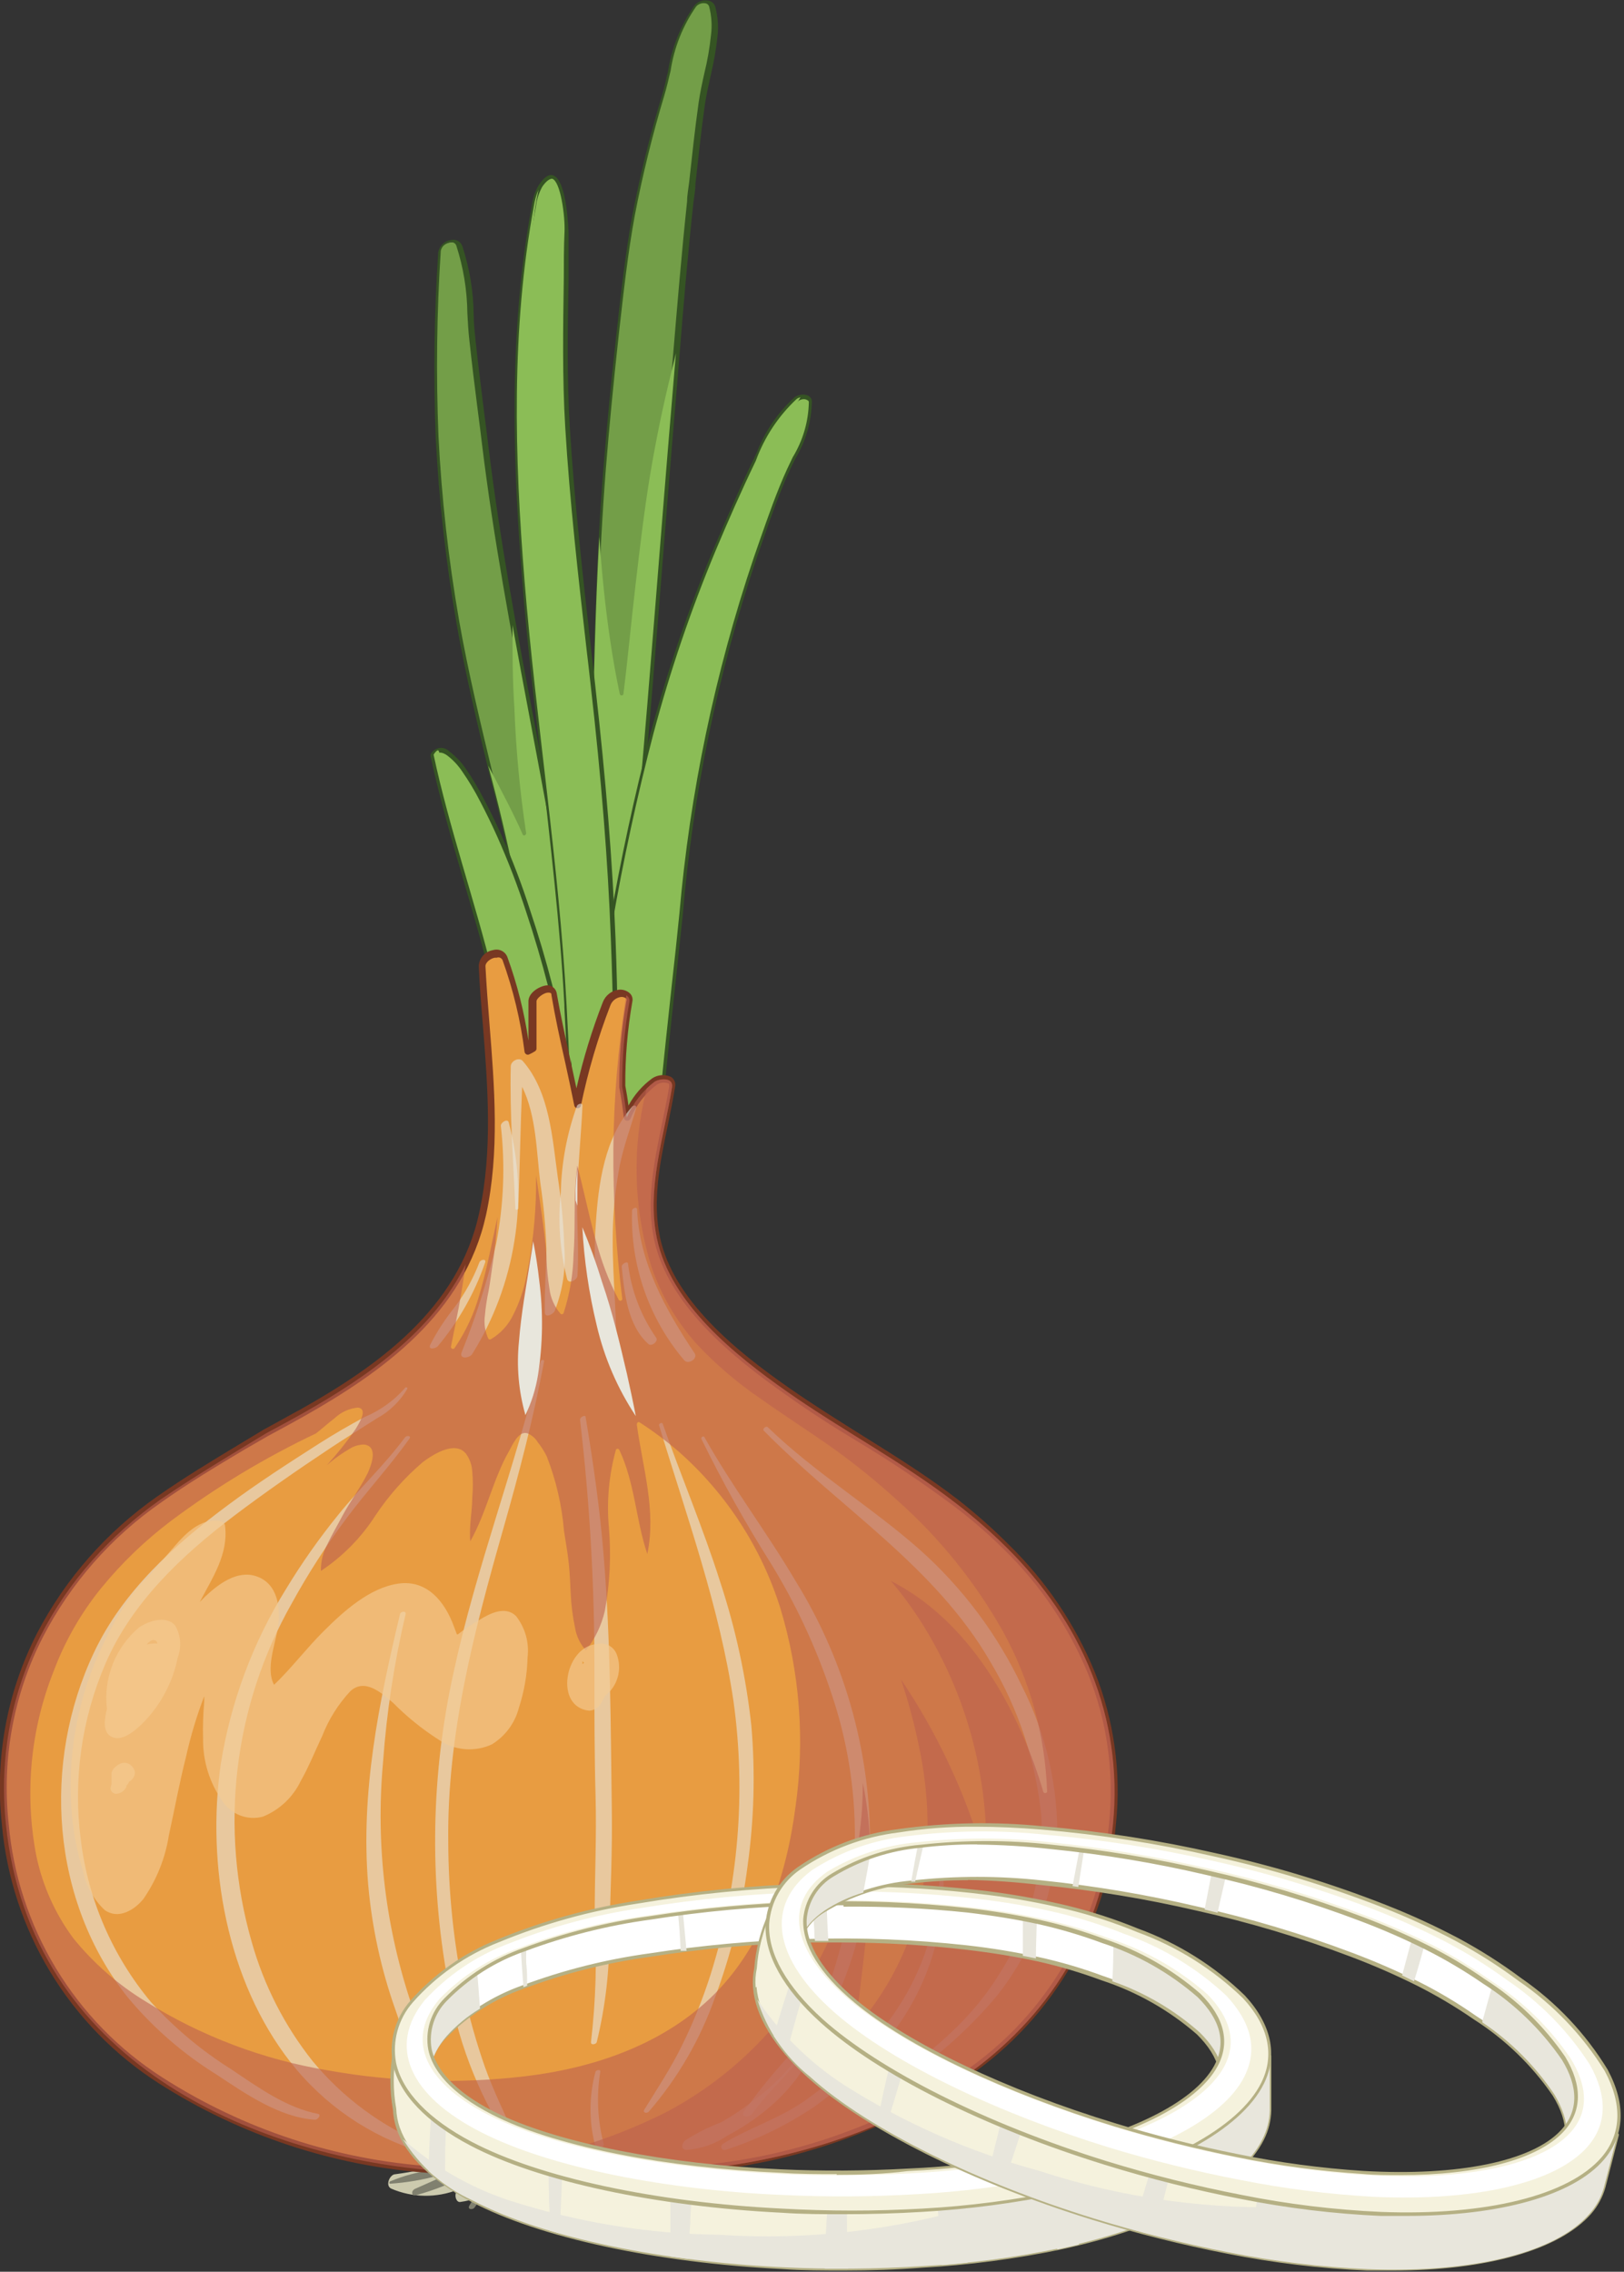 <?xml version="1.0" encoding="UTF-8"?> <svg xmlns="http://www.w3.org/2000/svg" width="113" height="158" viewBox="0 0 113 158" fill="none"><rect x="0" y="0" width="113" height="158" fill="#333333" stroke="none"/> <g clip-path="url(#clip0_390_9018)"> <path d="M49.53 0.5C49.37 -0 48.65 0.11 48.36 0.5C46.92 2.24 46.73 4.66 46.11 6.75C45.282 9.495 44.598 12.283 44.06 15.1C43.53 17.99 43.22 20.92 42.9 23.84C42.58 26.76 42.28 29.74 42.05 32.7C41.05 44.63 41.4 56.59 40.66 68.53C40.54 70.37 40.42 72.21 40.28 74.06C40.28 72.67 40.14 71.29 40.03 69.92C39.66 65.59 38.97 61.31 38.2 57.04C36.63 48.39 34.79 39.76 33.73 31.04C33.44 28.63 33.11 26.22 32.85 23.81C32.62 21.62 32.74 19.27 31.94 17.19C31.67 16.5 30.59 16.98 30.55 17.59C30.272 21.887 30.218 26.196 30.39 30.5C30.605 34.795 31.086 39.073 31.83 43.31C33.33 51.89 36.11 60.22 37.12 68.89C37.395 71.334 37.545 73.79 37.57 76.25C37.57 77.9 37.57 79.53 37.64 81.17C37.57 81.53 37.5 81.89 37.41 82.24C37.32 82.59 37.41 82.92 37.72 83.02C37.72 83.19 37.72 83.37 37.72 83.55C37.72 83.73 38.21 83.6 38.24 83.4C38.27 83.2 38.24 83.14 38.29 83.01C38.563 82.939 38.806 82.781 38.98 82.56C38.65 83.9 38.24 85.23 37.98 86.56C37.81 87.47 37.67 88.4 37.58 89.33C37.422 90.401 37.459 91.492 37.69 92.55C37.731 92.771 37.815 92.982 37.938 93.17C38.061 93.359 38.22 93.521 38.406 93.647C38.592 93.774 38.801 93.862 39.022 93.907C39.242 93.952 39.469 93.953 39.69 93.91C40.247 93.739 40.747 93.419 41.136 92.986C41.526 92.553 41.79 92.022 41.9 91.45C42.496 88.906 42.795 86.302 42.79 83.69C43.06 79.1 43.02 74.5 43.28 69.92C43.54 65.34 43.97 60.66 44.39 56.04C45.23 46.7 45.91 37.34 46.7 27.99C47.09 23.36 47.44 18.73 47.95 14.11C48.2 11.83 48.43 9.54 48.75 7.27C48.97 5.69 49.47 4.16 49.61 2.57C49.723 1.881 49.695 1.177 49.53 0.5Z" fill="#739E48"></path> <path d="M39.36 94.07C38.94 94.067 38.533 93.921 38.208 93.656C37.882 93.39 37.657 93.021 37.57 92.61C37.333 91.533 37.292 90.421 37.45 89.33C37.53 88.48 37.67 87.57 37.86 86.55C38.05 85.53 38.27 84.75 38.5 83.88L38.74 82.99C38.654 83.047 38.56 83.091 38.46 83.12V83.41C38.423 83.528 38.35 83.632 38.252 83.707C38.153 83.782 38.034 83.825 37.91 83.83C37.873 83.831 37.836 83.825 37.801 83.811C37.767 83.798 37.735 83.777 37.709 83.751C37.683 83.725 37.662 83.693 37.649 83.659C37.635 83.624 37.629 83.587 37.63 83.55C37.63 83.42 37.63 83.29 37.63 83.16V83.11C37.478 83.018 37.364 82.874 37.309 82.706C37.254 82.537 37.261 82.354 37.33 82.19C37.4 81.88 37.47 81.55 37.55 81.14C37.55 79.95 37.55 78.74 37.5 77.56C37.5 77.12 37.5 76.68 37.5 76.24C37.485 73.787 37.335 71.336 37.05 68.9C36.365 63.889 35.38 58.923 34.1 54.03C33.26 50.54 32.39 46.93 31.76 43.33C31.024 39.086 30.543 34.801 30.32 30.5C30.149 26.19 30.206 21.874 30.49 17.57C30.525 17.346 30.631 17.139 30.794 16.98C30.956 16.821 31.165 16.72 31.39 16.69C31.55 16.654 31.718 16.677 31.862 16.756C32.006 16.836 32.115 16.965 32.17 17.12C32.678 18.67 32.944 20.289 32.96 21.92C32.96 22.54 33.04 23.17 33.1 23.78C33.27 25.37 33.48 26.99 33.67 28.55C33.78 29.37 33.88 30.19 33.98 31.01C34.77 37.49 35.98 44.01 37.2 50.33C37.61 52.52 38.04 54.78 38.44 57.01C39.13 60.78 39.88 65.27 40.27 69.9C40.32 70.4 40.36 70.9 40.4 71.49C40.46 70.57 40.53 69.6 40.59 68.49C40.93 63.07 41.05 57.55 41.17 52.21C41.31 45.8 41.46 39.21 41.98 32.66C42.21 29.8 42.5 26.82 42.83 23.79L42.9 23.15C43.2 20.48 43.5 17.72 43.99 15.04C44.53 12.219 45.218 9.428 46.05 6.68C46.21 6.13 46.35 5.55 46.48 4.98C46.733 3.321 47.367 1.743 48.33 0.37C48.444 0.237 48.591 0.137 48.756 0.079C48.921 0.022 49.098 0.008 49.27 0.04C49.388 0.056 49.498 0.106 49.587 0.184C49.676 0.262 49.74 0.365 49.77 0.48C49.956 1.16 50.006 1.87 49.92 2.57C49.821 3.472 49.663 4.367 49.45 5.25C49.3 5.91 49.15 6.6 49.05 7.25C48.79 9.09 48.59 10.97 48.39 12.78C48.39 13.22 48.3 13.65 48.25 14.08C47.85 17.73 47.54 21.45 47.25 25.08L47.01 27.99C46.69 31.71 46.39 35.49 46.1 39.15C45.66 44.69 45.2 50.42 44.7 56.05V56.42C44.3 60.84 43.89 65.42 43.63 69.91C43.5 72.17 43.44 74.47 43.39 76.7C43.34 78.93 43.28 81.36 43.14 83.7C43.14 84.16 43.09 84.64 43.06 85.11C43.051 87.262 42.776 89.405 42.24 91.49C42.115 92.087 41.834 92.639 41.424 93.091C41.015 93.543 40.492 93.877 39.91 94.06C39.728 94.087 39.543 94.09 39.36 94.07ZM39.01 82.34H39.08C39.114 82.355 39.141 82.381 39.157 82.414C39.173 82.447 39.178 82.484 39.17 82.52L38.81 83.89C38.58 84.75 38.34 85.65 38.17 86.54C37.99 87.449 37.857 88.367 37.77 89.29C37.606 90.34 37.64 91.412 37.87 92.45C37.903 92.656 37.978 92.854 38.091 93.031C38.203 93.207 38.351 93.359 38.524 93.476C38.698 93.593 38.893 93.673 39.099 93.712C39.305 93.75 39.516 93.746 39.72 93.7C40.99 93.46 41.57 92.13 41.81 91.35C42.333 89.29 42.605 87.175 42.62 85.05C42.62 84.57 42.62 84.05 42.69 83.63C42.83 81.3 42.89 78.94 42.94 76.63C42.99 74.32 43.05 72.1 43.18 69.84C43.45 65.33 43.86 60.75 44.26 56.33V55.96C44.77 50.33 45.26 44.6 45.67 39.07C45.96 35.41 46.26 31.62 46.57 27.9L46.81 24.99C47.11 21.39 47.42 17.67 47.81 13.99C47.81 13.56 47.9 13.12 47.95 12.69C48.15 10.87 48.35 8.99 48.61 7.15C48.71 6.45 48.86 5.76 49.01 5.09C49.224 4.221 49.378 3.339 49.47 2.45C49.558 1.781 49.514 1.102 49.34 0.45C49.323 0.392 49.289 0.34 49.243 0.301C49.197 0.262 49.14 0.237 49.08 0.23C48.964 0.209 48.844 0.219 48.732 0.257C48.62 0.296 48.52 0.362 48.44 0.45C47.511 1.787 46.902 3.32 46.66 4.93C46.52 5.5 46.39 6.09 46.22 6.65C45.396 9.39 44.711 12.17 44.17 14.98C43.68 17.65 43.38 20.4 43.08 23.06L43.01 23.7C42.68 26.7 42.39 29.7 42.16 32.56C41.64 39.07 41.5 45.69 41.36 52.1C41.24 57.44 41.11 62.96 40.78 68.39C40.64 70.54 40.52 72.3 40.39 73.92C40.389 73.939 40.384 73.959 40.375 73.977C40.366 73.994 40.354 74.01 40.339 74.023C40.325 74.036 40.307 74.046 40.288 74.052C40.27 74.059 40.25 74.061 40.23 74.06C40.191 74.06 40.152 74.044 40.124 74.016C40.096 73.988 40.08 73.95 40.08 73.91C40.08 72.46 39.93 71.01 39.83 69.78C39.43 65.16 38.68 60.68 38 56.92C37.6 54.69 37.17 52.43 36.76 50.24C35.56 43.92 34.33 37.39 33.54 30.9C33.44 30.08 33.34 29.26 33.23 28.44C33.03 26.88 32.83 25.26 32.66 23.67C32.59 23.05 32.55 22.41 32.52 21.79C32.503 20.19 32.243 18.602 31.75 17.08C31.718 16.994 31.656 16.923 31.575 16.88C31.493 16.838 31.399 16.827 31.31 16.85C31.157 16.872 31.013 16.94 30.899 17.046C30.785 17.151 30.705 17.288 30.67 17.44C30.389 21.734 30.336 26.04 30.51 30.34C30.725 34.628 31.203 38.9 31.94 43.13C32.57 46.72 33.44 50.32 34.28 53.81C35.562 58.713 36.547 63.688 37.23 68.71C37.514 71.16 37.667 73.623 37.69 76.09C37.69 76.53 37.69 76.97 37.69 77.41C37.69 78.59 37.69 79.81 37.75 81C37.67 81.41 37.6 81.76 37.52 82.08C37.44 82.4 37.52 82.59 37.73 82.67C37.76 82.679 37.786 82.697 37.804 82.723C37.822 82.748 37.831 82.779 37.83 82.81V82.95C37.83 83.08 37.83 83.2 37.83 83.33C37.9 83.33 38.03 83.23 38.04 83.18L38.09 82.8C38.093 82.768 38.104 82.738 38.124 82.713C38.144 82.688 38.17 82.67 38.2 82.66C38.446 82.6 38.665 82.459 38.82 82.26C38.856 82.249 38.895 82.251 38.93 82.265C38.965 82.28 38.993 82.306 39.01 82.34Z" fill="#355423"></path> <g style="mix-blend-mode:multiply"> <path d="M46.73 25.81C46.13 28.23 45.627 30.67 45.22 33.13C44.81 35.63 44.52 38.13 44.22 40.69C43.92 43.25 43.7 45.69 43.38 48.25C43.38 48.39 43.15 48.43 43.12 48.25C42.87 47.07 42.66 45.88 42.48 44.68C42.11 42.24 41.87 39.79 41.7 37.33C41.13 47.69 41.28 58.08 40.63 68.45C40.51 70.29 40.39 72.13 40.25 73.98C40.25 72.59 40.11 71.21 40 69.84C39.63 65.51 38.94 61.23 38.17 56.96C37.35 52.46 36.47 47.96 35.66 43.48C35.66 45.39 35.66 47.3 35.79 49.2C35.898 52.13 36.172 55.051 36.61 57.95C36.61 58.08 36.43 58.18 36.37 58.04C36.04 57.28 35.67 56.53 35.3 55.8C34.93 55.07 34.42 54.1 33.97 53.25C35.348 58.374 36.416 63.577 37.17 68.83C37.445 71.274 37.595 73.73 37.62 76.19C37.62 77.84 37.62 79.47 37.69 81.11C37.62 81.47 37.55 81.83 37.46 82.18C37.37 82.53 37.46 82.86 37.77 82.96C37.77 83.13 37.77 83.31 37.77 83.49C37.77 83.67 38.26 83.54 38.29 83.34C38.32 83.14 38.29 83.08 38.34 82.95C38.613 82.879 38.856 82.721 39.03 82.5C38.7 83.84 38.29 85.17 38.03 86.5C37.86 87.41 37.72 88.34 37.63 89.27C37.472 90.341 37.509 91.432 37.74 92.49C37.781 92.711 37.865 92.922 37.988 93.111C38.111 93.299 38.27 93.461 38.456 93.588C38.642 93.714 38.852 93.802 39.072 93.847C39.292 93.892 39.52 93.893 39.74 93.85C40.297 93.679 40.797 93.36 41.186 92.926C41.576 92.493 41.84 91.962 41.95 91.39C42.547 88.846 42.845 86.242 42.84 83.63C43.11 79.04 43.07 74.44 43.33 69.86C43.59 65.28 44.02 60.6 44.44 55.98C45.28 46.64 45.96 37.28 46.75 27.93C46.84 26.81 46.94 25.69 47.03 24.57C46.93 25.01 46.83 25.41 46.73 25.81Z" fill="#8BBD56"></path> </g> <path d="M56.36 27.92C56.36 27.48 55.65 27.58 55.43 27.75C54.159 28.94 53.186 30.413 52.59 32.05C51.59 34.12 50.67 36.21 49.78 38.33C48.067 42.443 46.63 46.666 45.48 50.97C43.178 59.794 41.623 68.795 40.83 77.88C40.58 80.45 40.63 83.03 40.49 85.6C40.41 87.05 40.08 89.08 41.49 90.01C41.666 90.101 41.865 90.141 42.063 90.126C42.261 90.11 42.451 90.038 42.61 89.92C44 89.03 44.28 87.41 44.52 85.87C45.344 82.782 45.83 79.613 45.97 76.42C46.37 72.13 46.88 67.84 47.32 63.55C48.061 55.118 49.797 46.804 52.49 38.78C53.21 36.78 53.9 34.61 54.8 32.63C55.52 31.15 56.48 29.61 56.36 27.92Z" fill="#8BBD56"></path> <path d="M41.97 90.29C41.78 90.292 41.592 90.24 41.43 90.14C40.08 89.27 40.2 87.52 40.3 86.14C40.3 85.97 40.3 85.8 40.3 85.63C40.36 84.63 40.38 83.63 40.41 82.63C40.41 81.07 40.49 79.45 40.64 77.87C41.436 68.776 42.992 59.764 45.29 50.93C46.452 46.62 47.895 42.391 49.61 38.27C50.61 35.95 51.49 33.89 52.42 31.98C52.5 31.82 52.58 31.65 52.65 31.49C53.218 30.01 54.126 28.685 55.3 27.62C55.432 27.53 55.584 27.474 55.742 27.454C55.9 27.435 56.061 27.454 56.21 27.51C56.288 27.544 56.355 27.598 56.404 27.666C56.453 27.735 56.483 27.816 56.49 27.9C56.467 29.311 56.07 30.691 55.34 31.9C55.21 32.16 55.07 32.44 54.95 32.71C54.22 34.29 53.63 35.99 53.06 37.64L52.64 38.84C49.942 46.861 48.219 55.177 47.51 63.61C47.34 65.24 47.16 66.89 46.99 68.48C46.7 71.1 46.41 73.82 46.16 76.48L46.04 77.74C45.898 80.518 45.449 83.271 44.7 85.95C44.48 87.37 44.21 89.14 42.7 90.09C42.479 90.221 42.227 90.29 41.97 90.29ZM55.97 27.76C55.829 27.757 55.69 27.795 55.57 27.87C54.422 28.895 53.531 30.177 52.97 31.61L52.73 32.11C51.81 34.01 50.89 36.11 49.93 38.38C48.219 42.487 46.782 46.703 45.63 51C43.332 59.818 41.777 68.812 40.98 77.89C40.83 79.46 40.79 81.07 40.75 82.62C40.75 83.62 40.7 84.62 40.65 85.62C40.65 85.78 40.65 85.96 40.65 86.14C40.56 87.46 40.45 89.14 41.65 89.89C41.808 89.973 41.986 90.009 42.164 89.993C42.341 89.977 42.51 89.91 42.65 89.8C44.02 88.92 44.27 87.22 44.48 85.86C45.229 83.202 45.675 80.468 45.81 77.71C45.81 77.29 45.88 76.87 45.92 76.45C46.17 73.77 46.47 71.06 46.75 68.45C46.93 66.85 47.11 65.2 47.27 63.58C48.003 55.136 49.742 46.811 52.45 38.78L52.87 37.57C53.45 35.92 54.04 34.21 54.77 32.62L55.16 31.8C55.865 30.648 56.252 29.33 56.28 27.98C56.282 27.95 56.275 27.92 56.258 27.895C56.242 27.87 56.218 27.851 56.19 27.84C56.113 27.789 56.023 27.761 55.93 27.76H55.97Z" fill="#355423"></path> <g style="mix-blend-mode:screen"> <path d="M41.36 82.44C41.98 77.27 42.85 72.12 43.74 66.99C44.63 61.86 45.74 56.63 46.99 51.49C48.023 46.903 49.295 42.374 50.8 37.92C52.039 34.315 53.683 30.863 55.7 27.63C55.603 27.652 55.511 27.692 55.43 27.75C54.159 28.94 53.186 30.413 52.59 32.05C51.59 34.12 50.67 36.21 49.78 38.33C48.067 42.443 46.63 46.666 45.48 50.97C43.178 59.794 41.623 68.795 40.83 77.88C40.58 80.45 40.63 83.03 40.49 85.6C40.278 86.797 40.371 88.028 40.76 89.18C40.87 86.92 41.09 84.67 41.36 82.44Z" fill="#8BBD56"></path> </g> <path d="M39.53 73.869C38.886 70.295 37.984 66.773 36.83 63.329C36.252 61.557 35.584 59.815 34.83 58.109C34.45 57.289 34.05 56.469 33.63 55.659C33.26 54.936 32.843 54.238 32.38 53.569C32.08 53.116 31.704 52.717 31.27 52.389C31.16 52.289 31.023 52.223 30.876 52.198C30.729 52.173 30.577 52.191 30.44 52.249C30.333 52.33 30.244 52.432 30.18 52.549C31.28 57.699 33.04 62.679 34.3 67.789C34.86 70.059 35.3 72.379 35.71 74.679C36.12 76.979 36.48 79.209 36.71 81.509C37.028 84.039 36.852 86.607 36.19 89.069C36.08 89.429 36.59 89.319 36.7 89.069C36.81 88.819 36.91 88.579 37.01 88.339L36.83 89.459C36.611 90.219 36.53 91.011 36.59 91.799C36.76 92.659 37.67 92.489 38.23 92.099C40.13 90.769 40.23 88.149 40.32 86.099C40.38 83.849 40.41 81.599 40.32 79.349C40.114 77.523 39.85 75.696 39.53 73.869ZM37.43 91.269C37.34 91.399 37.2 91.269 37.43 91.219V91.269ZM38.65 87.269C38.657 88.291 38.487 89.305 38.15 90.269C38.104 90.388 38.047 90.501 37.98 90.609C38.07 89.999 38.24 89.399 38.35 88.789C38.46 88.179 38.57 87.469 38.67 86.789C38.66 86.939 38.66 87.079 38.65 87.229V87.269Z" fill="#8BBD56"></path> <path d="M37.26 92.61C37.137 92.612 37.014 92.588 36.9 92.54C36.761 92.482 36.64 92.389 36.548 92.27C36.457 92.15 36.399 92.009 36.38 91.86C36.306 91.226 36.353 90.585 36.52 89.97C36.52 89.8 36.6 89.63 36.63 89.46V89.34C36.561 89.395 36.48 89.434 36.392 89.451C36.305 89.468 36.215 89.465 36.13 89.44C36.092 89.424 36.057 89.401 36.028 89.372C35.998 89.343 35.976 89.308 35.961 89.269C35.946 89.231 35.939 89.19 35.94 89.149C35.942 89.107 35.952 89.067 35.97 89.03C36.631 86.587 36.804 84.039 36.48 81.53C36.29 79.44 35.97 77.28 35.48 74.72L35.37 74.11C34.98 72.04 34.58 69.91 34.08 67.83C33.58 65.75 32.89 63.41 32.26 61.26C31.44 58.44 30.59 55.52 29.96 52.59C29.946 52.554 29.946 52.515 29.96 52.48C30.015 52.361 30.099 52.257 30.203 52.178C30.308 52.099 30.43 52.047 30.559 52.026C30.689 52.005 30.821 52.017 30.945 52.059C31.069 52.102 31.181 52.174 31.27 52.27C31.718 52.607 32.106 53.016 32.42 53.48C32.886 54.158 33.307 54.866 33.68 55.6C34.093 56.38 34.493 57.2 34.88 58.06C35.642 59.765 36.31 61.511 36.88 63.29C38.041 66.739 38.95 70.269 39.6 73.85C39.91 75.64 40.17 77.48 40.35 79.31C40.42 81.31 40.41 83.56 40.35 86.08C40.29 88.08 40.21 90.85 38.2 92.26C37.924 92.459 37.599 92.58 37.26 92.61ZM36.96 88.21C36.996 88.223 37.026 88.248 37.047 88.281C37.066 88.313 37.075 88.352 37.07 88.39C37.02 88.77 36.96 89.15 36.9 89.52C36.9 89.69 36.83 89.86 36.79 90.04C36.631 90.612 36.584 91.209 36.65 91.8C36.663 91.895 36.699 91.986 36.754 92.064C36.81 92.143 36.884 92.206 36.97 92.25C37.157 92.289 37.351 92.287 37.538 92.243C37.724 92.2 37.899 92.117 38.05 92C39.93 90.68 40.05 88 40.05 86.07C40.13 83.55 40.13 81.35 40.05 79.34C39.87 77.52 39.61 75.69 39.3 73.91C38.652 70.343 37.749 66.828 36.6 63.39C36.025 61.622 35.358 59.887 34.6 58.19C34.22 57.34 33.82 56.52 33.41 55.74C33.044 55.023 32.629 54.331 32.17 53.67C31.88 53.232 31.519 52.846 31.1 52.53C30.82 52.34 30.6 52.3 30.45 52.4C30.373 52.445 30.311 52.511 30.27 52.59C30.89 55.48 31.74 58.38 32.55 61.18C33.18 63.32 33.83 65.55 34.37 67.76C34.91 69.97 35.28 71.98 35.67 74.05L35.78 74.66C36.26 77.23 36.58 79.41 36.78 81.5C37.108 84.05 36.928 86.639 36.25 89.12C36.295 89.121 36.34 89.11 36.38 89.089C36.421 89.068 36.455 89.037 36.48 89C36.58 88.78 36.68 88.54 36.78 88.28C36.795 88.247 36.822 88.221 36.855 88.206C36.888 88.191 36.925 88.189 36.96 88.2V88.21ZM37.35 91.49H37.28C37.238 91.478 37.203 91.451 37.181 91.413C37.158 91.376 37.151 91.332 37.16 91.29C37.16 91.23 37.16 91.1 37.46 91.09C37.489 91.091 37.517 91.1 37.542 91.116C37.566 91.132 37.587 91.154 37.6 91.18C37.617 91.205 37.627 91.234 37.627 91.265C37.627 91.295 37.617 91.325 37.6 91.35C37.575 91.393 37.539 91.428 37.494 91.451C37.45 91.474 37.4 91.484 37.35 91.48V91.49ZM37.98 90.78H37.93C37.896 90.768 37.867 90.745 37.848 90.713C37.83 90.682 37.824 90.645 37.83 90.61C37.88 90.25 37.96 89.88 38.04 89.53C38.12 89.18 38.15 89.03 38.2 88.78C38.31 88.16 38.41 87.51 38.51 86.78C38.515 86.739 38.536 86.702 38.567 86.676C38.599 86.65 38.639 86.637 38.68 86.64C38.7 86.641 38.719 86.646 38.737 86.655C38.755 86.663 38.77 86.676 38.783 86.691C38.796 86.705 38.806 86.723 38.813 86.741C38.819 86.76 38.822 86.78 38.82 86.8V86.95C38.82 87.05 38.82 87.15 38.82 87.25C38.831 88.298 38.658 89.341 38.31 90.33C38.262 90.455 38.202 90.576 38.13 90.69C38.114 90.714 38.091 90.733 38.065 90.746C38.038 90.758 38.009 90.763 37.98 90.76V90.78Z" fill="#355423"></path> <g style="mix-blend-mode:screen"> <path d="M36.17 89.07C36.06 89.43 36.57 89.32 36.68 89.07C36.79 88.82 36.89 88.58 36.99 88.34L36.81 89.46C36.591 90.219 36.51 91.012 36.57 91.8C36.7 92.48 37.3 92.51 37.81 92.31C37.986 91.626 38.113 90.931 38.19 90.23C38.143 90.348 38.087 90.462 38.02 90.57C38.09 90.13 38.19 89.7 38.29 89.26C38.285 89.227 38.285 89.193 38.29 89.16C38.418 86.984 38.382 84.801 38.18 82.63C37.905 79.229 37.454 75.844 36.83 72.49C36.184 68.871 35.285 65.303 34.14 61.81C33.05 58.56 31.75 55.39 30.51 52.19H30.43C30.323 52.27 30.234 52.373 30.17 52.49C31.27 57.64 33.03 62.62 34.29 67.73C34.85 70 35.29 72.32 35.7 74.62C36.11 76.92 36.47 79.15 36.7 81.45C37.023 84 36.843 86.589 36.17 89.07ZM37.49 91.22V91.27C37.34 91.4 37.17 91.23 37.46 91.22H37.49Z" fill="#8BBD56"></path> </g> <path d="M42.96 80.7C42.88 75.55 42.86 70.4 42.66 65.26C42.43 59.34 41.91 53.46 41.25 47.59C40.59 41.72 39.85 35.71 39.49 29.74C39.21 25.23 39.39 20.68 39.49 16.16C39.49 15.32 39.18 10.6 37.65 12.94C37.41 13.366 37.254 13.834 37.19 14.32C35.6 22.86 35.84 31.8 36.54 40.42C37.35 50.25 38.94 60.01 39.47 69.86C39.74 74.94 40.03 80.1 38.88 85.11C38.82 85.38 39.1 85.4 39.34 85.31C39.21 86.04 39.05 86.76 38.91 87.49C38.639 88.474 38.656 89.515 38.96 90.49C39.016 90.601 39.096 90.698 39.196 90.772C39.295 90.847 39.41 90.898 39.533 90.92C39.655 90.942 39.781 90.936 39.9 90.901C40.02 90.866 40.129 90.804 40.22 90.72C43.1 88.52 43.01 83.97 42.96 80.7ZM40.45 87.99C40.59 87.009 40.787 86.037 41.04 85.08C40.967 86.071 40.769 87.048 40.45 87.99Z" fill="#8BBD56"></path> <path d="M39.56 91.04C39.471 91.054 39.379 91.054 39.29 91.04C39.169 91.006 39.058 90.944 38.966 90.859C38.874 90.773 38.803 90.668 38.76 90.55C38.461 89.558 38.44 88.502 38.7 87.5L38.88 86.62L39.09 85.55C38.977 85.565 38.862 85.537 38.77 85.47C38.723 85.424 38.689 85.366 38.673 85.302C38.657 85.239 38.66 85.172 38.68 85.11C39.81 80.18 39.54 75.03 39.27 70.06V69.9C38.97 64.24 38.27 58.51 37.66 52.97C37.18 48.88 36.66 44.65 36.35 40.47C35.75 33.14 35.28 23.55 37 14.33C37.058 13.821 37.221 13.331 37.48 12.89C37.85 12.32 38.19 12.1 38.48 12.2C39.48 12.51 39.56 16.2 39.56 16.2C39.56 17.27 39.56 18.35 39.56 19.4C39.5 22.8 39.44 26.32 39.65 29.77C39.97 34.92 40.56 40.13 41.13 45.16C41.23 45.98 41.32 46.79 41.41 47.61C42.17 54.33 42.62 59.94 42.83 65.29C42.98 69.29 43.03 73.29 43.08 77.29C43.08 78.45 43.08 79.62 43.08 80.78V80.86C43.13 84.17 43.19 88.69 40.22 90.86C40.022 90.981 39.793 91.044 39.56 91.04ZM39.29 85.15C39.319 85.14 39.351 85.14 39.38 85.15C39.403 85.167 39.42 85.19 39.43 85.216C39.441 85.243 39.444 85.272 39.44 85.3C39.36 85.74 39.27 86.19 39.19 86.62L39.01 87.49C38.75 88.429 38.75 89.421 39.01 90.36C39.036 90.434 39.08 90.501 39.137 90.555C39.194 90.609 39.264 90.648 39.34 90.67C39.459 90.696 39.582 90.697 39.702 90.671C39.821 90.645 39.933 90.593 40.03 90.52C42.87 88.43 42.81 83.99 42.76 80.75V80.68C42.76 79.51 42.76 78.35 42.76 77.18C42.71 73.27 42.66 69.18 42.5 65.23C42.3 59.89 41.85 54.23 41.09 47.57C41 46.76 40.91 45.94 40.81 45.13C40.24 40.13 39.64 34.87 39.33 29.72C39.12 26.26 39.18 22.72 39.23 19.32C39.23 18.32 39.23 17.19 39.28 16.13C39.33 15.07 39.01 12.61 38.42 12.43C38.25 12.43 38.01 12.58 37.73 12.99C37.505 13.399 37.359 13.847 37.3 14.31C35.58 23.5 36.05 33.07 36.65 40.38C36.99 44.55 37.48 48.77 37.96 52.86C38.6 58.41 39.27 64.15 39.58 69.86V70.01C39.85 75.01 40.13 80.18 38.98 85.16C39.061 85.186 39.149 85.186 39.23 85.16L39.29 85.15ZM40.45 88.15C40.412 88.142 40.378 88.121 40.356 88.089C40.333 88.057 40.324 88.018 40.33 87.98C40.407 87.305 40.53 86.637 40.7 85.98C40.78 85.65 40.86 85.33 40.92 84.98C40.927 84.939 40.95 84.903 40.984 84.878C41.017 84.854 41.059 84.844 41.1 84.85C41.139 84.857 41.174 84.878 41.198 84.91C41.222 84.941 41.233 84.98 41.23 85.02C41.167 86.042 40.965 87.052 40.63 88.02C40.628 88.04 40.621 88.06 40.611 88.079C40.6 88.097 40.586 88.112 40.569 88.124C40.552 88.137 40.532 88.145 40.512 88.15C40.492 88.154 40.471 88.154 40.45 88.15Z" fill="#355423"></path> <g style="mix-blend-mode:screen"> <path d="M39.42 69.86C39.51 71.59 39.61 73.33 39.65 75.07C39.646 75.013 39.646 74.957 39.65 74.9C40.255 69.39 40.255 63.83 39.65 58.32C39.2 52.77 38.57 47.24 38.07 41.7C37.82 38.92 37.6 36.13 37.44 33.33C37.28 30.53 37.21 27.91 37.1 25.19C36.94 21.19 36.64 17.1 37.47 13.19C37.317 13.552 37.209 13.931 37.15 14.32C35.56 22.86 35.8 31.8 36.5 40.42C37.3 50.25 38.89 60.01 39.42 69.86Z" fill="#8BBD56"></path> </g> <path d="M51.17 150.14C49.86 148.95 48.17 148.92 46.64 148.46C46.28 148.35 45.82 148.76 45.72 149.16C44.91 149.16 44.09 149.08 43.28 149.11C42.47 149.14 41.56 149.18 40.7 149.24L40.4 148.88C40.07 148.43 39.4 148.82 39.26 149.34H39.03L38.93 149.23C38.75 149.03 38.48 149.09 38.26 149.23L38.09 149.08C37.98 148.36 37.18 148.84 37.01 149.32C36.983 149.378 36.959 149.438 36.94 149.5H36.69C36.621 149.43 36.528 149.39 36.43 149.39C36.51 149.2 36.28 149.17 36.2 149.25L35.89 149.56C35.5 149.56 35.11 149.61 34.71 149.61C34.653 149.557 34.578 149.528 34.5 149.528C34.422 149.528 34.347 149.557 34.29 149.61H34.03H33.25C33.49 149.326 33.697 149.018 33.87 148.69C34.02 148.41 33.7 148.36 33.57 148.52C33.182 148.965 32.739 149.358 32.25 149.69L31.81 149.78C31.1 149.98 30.42 150.32 29.72 150.59C29.566 150.667 29.427 150.772 29.31 150.9C28.71 151.04 28.1 151.14 27.5 151.22C27.14 151.22 26.77 152 27.22 152.22C28.7 152.858 30.372 152.883 31.87 152.29L31.76 152.45C31.59 152.72 31.76 153.19 32.02 153.15C32.846 153.039 33.638 152.749 34.34 152.3L34.19 152.69C34.161 152.755 34.15 152.828 34.16 152.9C34.169 152.971 34.198 153.039 34.244 153.095C34.289 153.151 34.35 153.193 34.418 153.217C34.486 153.241 34.56 153.245 34.63 153.23C35.653 152.837 36.529 152.139 37.14 151.23C37.34 152.32 37.79 153.23 38.85 152.75C38.95 152.683 39.035 152.596 39.099 152.495C39.163 152.393 39.204 152.279 39.22 152.16C39.55 152.535 39.922 152.871 40.33 153.16C40.7 153.42 41.56 152.77 41.33 152.27C41.86 152.42 42.4 152.55 42.94 152.69C43.48 152.83 44.32 151.88 43.76 151.46C44.95 151.686 46.159 151.793 47.37 151.78C47.68 151.78 48.3 151.14 47.93 150.78C48.796 151.005 49.674 151.182 50.56 151.31C50.96 151.41 51.62 150.61 51.17 150.14Z" fill="#CCCAAE"></path> <path d="M34.08 149.609C34.08 149.349 33.61 149.349 33.38 149.549C32.733 150.196 31.995 150.745 31.19 151.179C30.43 151.569 29.64 151.889 28.87 152.239C28.58 152.379 28.62 152.789 28.98 152.669C30.202 152.331 31.386 151.865 32.51 151.279C32.291 151.6 32.028 151.89 31.73 152.139C31.46 152.369 31.68 152.709 31.97 152.489C32.97 151.851 33.8 150.979 34.39 149.949C34.51 149.699 34.3 149.609 34.08 149.609Z" fill="#80806F"></path> <path d="M37.17 149.91C37.04 149.74 36.64 149.96 36.56 150.14C36.088 151.133 35.475 152.052 34.74 152.87C34.48 153.17 34.88 153.37 35.11 153.13C35.51 152.72 36.03 152.26 36.45 151.75C36.37 152.18 36.31 152.62 36.24 153.06C36.17 153.5 36.75 153.24 36.8 153.01C37.161 152.077 37.436 151.113 37.62 150.13C37.62 149.84 37.38 149.82 37.17 149.91Z" fill="#80806F"></path> <path d="M39.79 152.879C39.538 151.802 39.461 150.691 39.56 149.589C39.56 149.189 39 149.409 38.92 149.649C38.642 150.809 38.75 152.028 39.23 153.119C39.32 153.439 39.87 153.159 39.79 152.879Z" fill="#80806F"></path> <path d="M42.17 152.67C41.585 151.937 41.067 151.154 40.62 150.33C40.49 150.11 40.03 150.39 40.13 150.61C40.522 151.505 41.106 152.304 41.84 152.95C41.93 153.07 42.26 152.81 42.17 152.67Z" fill="#80806F"></path> <path d="M46.17 152.61C45.602 152.262 45.058 151.878 44.54 151.46C44.053 150.969 43.617 150.43 43.24 149.85C43.08 149.65 42.66 149.85 42.67 150.1C42.77 151.57 44.78 152.34 45.9 152.89C46.08 152.94 46.37 152.7 46.17 152.61Z" fill="#80806F"></path> <path d="M49.73 152.3C47.45 151.99 45.97 150.57 44.21 149.3C43.98 149.13 43.48 149.5 43.68 149.75C45.222 151.462 47.379 152.494 49.68 152.62C49.79 152.61 49.94 152.33 49.73 152.3Z" fill="#80806F"></path> <path d="M51.68 151.46C49.47 151.36 47.68 150.3 45.68 149.52C45.43 149.42 45 149.84 45.27 150.05C46.182 150.666 47.198 151.11 48.27 151.36C49.342 151.667 50.456 151.802 51.57 151.76C51.73 151.75 51.9 151.47 51.68 151.46Z" fill="#80806F"></path> <path d="M47.17 152.09C46.751 151.579 46.296 151.097 45.81 150.65C45.363 150.158 44.843 149.736 44.27 149.4C44.08 149.31 43.74 149.58 43.81 149.79C44.094 150.353 44.54 150.82 45.09 151.13C45.66 151.56 46.25 151.94 46.78 152.42C46.94 152.61 47.32 152.26 47.17 152.09Z" fill="#80806F"></path> <path d="M33.33 149.61C32.268 150.133 31.168 150.578 30.04 150.94C29.042 151.066 28.067 151.328 27.14 151.72C27.09 151.72 27.06 151.89 27.14 151.88C28.301 151.803 29.451 151.606 30.57 151.29C31.656 151.077 32.68 150.626 33.57 149.97C33.79 149.8 33.58 149.53 33.33 149.61Z" fill="#80806F"></path> <path d="M48.55 150.609C48.124 150.315 47.68 150.048 47.22 149.809C46.564 149.656 45.883 149.639 45.22 149.759C43.86 149.839 42.5 149.879 41.14 149.969C39.29 150.099 37.44 150.019 35.59 150.119C35.736 149.882 35.828 149.616 35.86 149.339C35.86 148.969 35.4 149.099 35.25 149.249C34.982 149.533 34.75 149.848 34.56 150.189C33.942 150.248 33.328 150.342 32.72 150.469C32.52 150.519 32.34 150.839 32.64 150.879L34.07 151.069C34.03 151.127 33.993 151.187 33.96 151.249C33.5 151.949 33.08 152.679 32.66 153.399C32.49 153.679 32.91 153.729 33.04 153.509C33.547 152.751 34.098 152.023 34.69 151.329L34.82 151.169C36.69 151.449 38.581 151.562 40.47 151.509C41.76 151.449 43.06 151.369 44.35 151.239C45.04 151.149 45.735 151.099 46.43 151.089C47 151.089 47.55 151.169 48.12 151.199C48.4 151.179 48.87 150.749 48.55 150.609Z" fill="#80806F"></path> <path d="M66.52 104.53C62.8 101.65 58.61 99.46 54.76 96.76C51.18 94.25 46.67 90.66 45.71 86.12C44.97 82.62 46.21 79.04 46.76 75.59C46.87 74.88 45.89 74.97 45.53 75.22C44.688 75.868 44.027 76.722 43.61 77.7C43.53 76.98 43.43 76.27 43.29 75.56C43.278 73.579 43.445 71.6 43.79 69.65C43.86 69.25 43.43 69.07 43.12 69.09C42.915 69.114 42.719 69.194 42.555 69.32C42.392 69.447 42.265 69.616 42.19 69.81C41.309 72.082 40.617 74.423 40.12 76.81C39.61 74.25 38.97 71.72 38.53 69.14C38.39 68.34 37.01 69 37.02 69.63C37.02 70.72 37.02 71.8 37.02 72.89L36.66 73.08C36.374 70.891 35.854 68.738 35.11 66.66C34.83 65.88 33.5 66.47 33.54 67.17C33.84 72.81 34.82 78.71 33.54 84.36C32.09 91.01 26.64 95.01 21 98.21C20.16 98.68 19.32 99.14 18.47 99.59C15.97 101.11 13.47 102.59 11.04 104.25C4.17 109.11 -0.66 117.09 0.33 126.79C2.02 143.35 17.56 149.79 29.97 150.87C32.9 151.11 44.8 151.11 47.73 150.87C60.14 149.87 75.73 143.35 77.37 126.79C78.13 119.38 75.18 112.71 69.98 107.54C68.89 106.466 67.734 105.461 66.52 104.53Z" fill="#E89C41"></path> <path d="M38.89 151.32C35.17 151.32 31.45 151.26 29.99 151.14C23.249 150.679 16.733 148.53 11.04 144.89C7.969 142.921 5.389 140.275 3.498 137.155C1.607 134.035 0.455 130.523 0.13 126.89C-0.372 122.32 0.476 117.703 2.57 113.61C4.552 109.805 7.423 106.536 10.94 104.08C12.79 102.78 14.75 101.6 16.64 100.46L18.38 99.41C19.38 98.88 20.18 98.41 20.92 98.02C26.25 95.02 31.92 91.02 33.35 84.33C34.29 80.03 33.94 75.53 33.59 71.18C33.48 69.87 33.37 68.52 33.31 67.18C33.327 66.91 33.436 66.654 33.617 66.454C33.799 66.254 34.043 66.122 34.31 66.08C34.509 66.019 34.724 66.036 34.91 66.129C35.096 66.223 35.24 66.384 35.31 66.58C35.99 68.456 36.479 70.395 36.77 72.37C36.77 71.37 36.77 70.47 36.77 69.64C36.77 69.09 37.42 68.64 37.97 68.54C38.058 68.524 38.148 68.526 38.234 68.546C38.321 68.566 38.403 68.603 38.474 68.656C38.546 68.708 38.607 68.774 38.653 68.85C38.698 68.927 38.728 69.012 38.74 69.1C39.01 70.64 39.35 72.19 39.68 73.69C39.82 74.35 39.97 75.02 40.11 75.69C40.574 73.647 41.188 71.641 41.95 69.69C42.043 69.455 42.198 69.251 42.399 69.099C42.6 68.948 42.84 68.854 43.09 68.83C43.229 68.821 43.369 68.841 43.5 68.889C43.631 68.938 43.75 69.013 43.85 69.11C43.918 69.182 43.967 69.27 43.993 69.366C44.02 69.462 44.022 69.563 44 69.66C43.661 71.591 43.497 73.549 43.51 75.51C43.59 75.96 43.67 76.41 43.73 76.89C44.134 76.145 44.697 75.5 45.38 75C45.572 74.872 45.793 74.796 46.022 74.778C46.252 74.761 46.482 74.802 46.69 74.9C46.804 74.973 46.892 75.079 46.942 75.205C46.992 75.33 47.002 75.468 46.97 75.6C46.83 76.47 46.65 77.37 46.47 78.24C45.93 80.81 45.38 83.47 45.92 86.05C46.85 90.42 51.2 93.95 54.92 96.54C56.55 97.68 58.27 98.75 59.92 99.79C62.18 101.2 64.52 102.65 66.67 104.31C67.899 105.27 69.068 106.306 70.17 107.41C72.758 109.923 74.8 112.943 76.17 116.28C77.516 119.63 78.024 123.258 77.65 126.85C77.326 130.483 76.174 133.995 74.282 137.115C72.391 140.235 69.811 142.881 66.74 144.85C61.048 148.49 54.531 150.639 47.79 151.1C46.33 151.26 42.61 151.32 38.89 151.32ZM34.56 66.61H34.42C34.11 66.67 33.76 66.95 33.78 67.22C33.85 68.54 33.95 69.89 34.06 71.22C34.41 75.6 34.77 80.13 33.82 84.5C32.31 91.37 26.57 95.44 21.16 98.5C20.41 98.92 19.61 99.36 18.62 99.89L16.89 100.89C15 102.02 13.05 103.19 11.22 104.49C7.756 106.893 4.93 110.106 2.99 113.85C0.948 117.841 0.118 122.342 0.6 126.8C0.909 130.371 2.034 133.824 3.89 136.891C5.745 139.958 8.28 142.558 11.3 144.49C16.925 148.09 23.367 150.215 30.03 150.67C32.93 150.91 44.85 150.91 47.75 150.67C54.413 150.215 60.855 148.09 66.48 144.49C69.498 142.557 72.032 139.957 73.885 136.89C75.739 133.822 76.863 130.37 77.17 126.8C77.534 123.283 77.036 119.731 75.72 116.45C74.377 113.178 72.375 110.216 69.84 107.75C68.752 106.674 67.592 105.671 66.37 104.75C64.211 103.137 61.972 101.635 59.66 100.25C57.99 99.25 56.26 98.14 54.66 96.99C50.9 94.35 46.47 90.74 45.51 86.2C44.95 83.53 45.51 80.82 46.05 78.2C46.23 77.33 46.42 76.44 46.56 75.58C46.56 75.41 46.56 75.37 46.49 75.35C46.36 75.305 46.222 75.29 46.085 75.306C45.949 75.322 45.817 75.367 45.7 75.44C44.888 76.057 44.254 76.878 43.86 77.82C43.837 77.864 43.8 77.901 43.756 77.924C43.711 77.947 43.66 77.955 43.61 77.947C43.56 77.939 43.514 77.916 43.478 77.88C43.442 77.845 43.419 77.799 43.41 77.75C43.32 76.99 43.22 76.3 43.09 75.63V75.61C43.068 73.598 43.235 71.59 43.59 69.61C43.602 69.588 43.609 69.564 43.609 69.54C43.609 69.515 43.602 69.491 43.59 69.47C43.54 69.422 43.48 69.385 43.414 69.363C43.349 69.341 43.279 69.333 43.21 69.34C43.05 69.36 42.898 69.422 42.769 69.521C42.641 69.619 42.541 69.75 42.48 69.9C41.602 72.172 40.913 74.514 40.42 76.9C40.409 76.952 40.379 76.998 40.337 77.031C40.295 77.064 40.243 77.081 40.19 77.08C40.136 77.079 40.084 77.059 40.042 77.025C40 76.99 39.971 76.943 39.96 76.89C39.76 75.89 39.53 74.82 39.31 73.82C38.97 72.31 38.63 70.76 38.37 69.21C38.37 69.12 38.37 69.02 38.1 69.04C37.83 69.06 37.32 69.42 37.33 69.66C37.33 70.66 37.33 71.66 37.33 72.92C37.332 72.96 37.323 73 37.303 73.035C37.284 73.07 37.255 73.1 37.22 73.12C37.095 73.199 36.965 73.269 36.83 73.33C36.798 73.347 36.762 73.356 36.725 73.356C36.688 73.356 36.652 73.347 36.62 73.33C36.59 73.311 36.563 73.286 36.542 73.257C36.522 73.228 36.507 73.195 36.5 73.16C36.225 70.984 35.712 68.844 34.97 66.78C34.937 66.704 34.876 66.644 34.8 66.612C34.723 66.58 34.637 66.579 34.56 66.61Z" fill="#783822"></path> <g style="mix-blend-mode:multiply"> <g style="mix-blend-mode:multiply" opacity="0.6"> <path d="M39.26 86.66C39.206 85.055 39.055 83.456 38.81 81.87C38.43 79.16 38.25 75.93 36.37 73.79C36.11 73.5 35.55 73.79 35.54 74.16C35.46 77.47 35.72 80.75 35.86 84.06C35.86 84.19 36.06 84.12 36.06 84.06C36.17 81.24 36.21 78.41 36.33 75.59C37.33 77.59 37.33 80.19 37.6 82.3C37.825 83.797 37.965 85.306 38.02 86.82C38.02 88.3 37.87 89.82 37.91 91.26C37.91 91.71 38.48 91.42 38.59 91.19C39.161 89.752 39.39 88.201 39.26 86.66Z" fill="#E8E6DC"></path> </g> <g style="mix-blend-mode:multiply" opacity="0.6"> <path d="M43.99 76.96C42.08 79.109 41.63 82.329 41.46 85.09C41.241 88.046 41.487 91.019 42.19 93.9C42.29 94.269 42.89 93.969 42.89 93.68C42.89 90.85 42.55 88.04 42.65 85.21C42.702 83.82 42.859 82.436 43.12 81.07C43.4 79.689 43.89 78.389 44.27 77.07C44.32 76.859 44.08 76.859 43.99 76.96Z" fill="#E8E6DC"></path> </g> <g style="mix-blend-mode:multiply" opacity="0.6"> <path d="M40.17 82.74C40.24 80.79 40.44 78.85 40.53 76.9C40.53 76.65 40.2 76.799 40.15 76.9C39.446 78.844 39.064 80.891 39.02 82.96C38.811 84.97 38.96 87.001 39.46 88.96C39.58 89.34 40.16 89.019 40.18 88.73C40.3 86.769 40.1 84.749 40.17 82.74Z" fill="#E8E6DC"></path> </g> <g style="mix-blend-mode:multiply" opacity="0.6"> <path d="M35.4 78.07C35.32 77.76 34.83 78.07 34.85 78.31C35.159 81.03 35.051 83.782 34.53 86.47C33.924 89.058 33.118 91.596 32.12 94.06C31.94 94.57 32.68 94.46 32.86 94.17C34.351 91.779 35.347 89.113 35.79 86.33C36.246 83.58 36.113 80.764 35.4 78.07Z" fill="#E8E6DC"></path> </g> <g style="mix-blend-mode:multiply" opacity="0.6"> <path d="M33.36 87.789C32.938 88.901 32.362 89.948 31.65 90.899C30.988 91.718 30.411 92.603 29.93 93.539C29.77 93.919 30.34 93.789 30.47 93.619C31.914 91.897 33.029 89.924 33.76 87.799C33.84 87.519 33.43 87.609 33.36 87.789Z" fill="#E8E6DC"></path> </g> <g style="mix-blend-mode:multiply" opacity="0.6"> <path d="M48.33 94.12C46.33 91.12 44.48 87.84 44.33 84.12C44.33 83.9 43.99 84.019 43.98 84.189C43.854 87.993 45.148 91.708 47.61 94.609C47.89 94.939 48.58 94.49 48.33 94.12Z" fill="#E8E6DC"></path> </g> <g style="mix-blend-mode:multiply" opacity="0.6"> <path d="M45.65 93.03C44.592 91.508 43.923 89.75 43.7 87.91C43.7 87.65 43.24 87.91 43.26 88.1C43.44 89.92 43.67 92.19 45.12 93.48C45.34 93.68 45.84 93.28 45.65 93.03Z" fill="#E8E6DC"></path> </g> <g style="mix-blend-mode:multiply" opacity="0.6"> <path d="M28.17 96.55C27.403 97.419 26.449 98.103 25.38 98.55C24.29 99.13 23.23 99.75 22.19 100.41C20.06 101.77 17.92 103.15 15.89 104.66C12.17 107.41 8.55 110.66 6.54 114.93C2.9 122.61 3.54 132.21 8.9 138.93C10.648 141.027 12.721 142.83 15.04 144.27C17.04 145.59 19.43 147.27 21.92 147.43C22.11 147.43 22.39 147.07 22.12 147.02C19.93 146.6 17.95 145.17 16.12 143.94C14.036 142.635 12.142 141.05 10.49 139.23C7.832 136.038 6.145 132.151 5.63 128.03C5.074 123.841 5.665 119.579 7.34 115.7C9.17 111.46 12.65 108.18 16.27 105.44C18.44 103.8 20.69 102.24 22.95 100.74C24.03 100.02 25.13 99.35 26.22 98.65C27.1 98.172 27.833 97.463 28.34 96.6C28.39 96.46 28.17 96.46 28.17 96.55Z" fill="#E8E6DC"></path> </g> <g style="mix-blend-mode:multiply" opacity="0.6"> <path d="M29.64 149.17C26.573 147.906 23.863 145.907 21.75 143.35C19.799 140.892 18.358 138.071 17.51 135.05C16.385 131.136 16.052 127.036 16.533 122.992C17.014 118.948 18.298 115.041 20.31 111.5C21.436 109.451 22.702 107.483 24.1 105.61C25.51 103.72 27.1 102.01 28.49 100.06C28.64 99.85 28.3 99.82 28.18 99.97C26.77 101.88 25.03 103.5 23.54 105.35C22.21 106.988 20.994 108.715 19.9 110.52C17.594 114.239 16.051 118.379 15.36 122.7C14.36 129.7 15.78 137.75 20.21 143.42C22.536 146.391 25.72 148.573 29.33 149.67C29.6 149.75 29.98 149.31 29.64 149.17Z" fill="#E8E6DC"></path> </g> <g style="mix-blend-mode:multiply" opacity="0.6"> <path d="M33.73 143.729C33.145 142.057 32.664 140.351 32.29 138.619C31.569 135.159 31.2 131.634 31.19 128.099C31.1 120.619 32.98 113.499 35.01 106.359C36.11 102.509 37.13 98.609 37.86 94.669C37.86 94.529 37.64 94.589 37.62 94.669C35.87 101.979 33.13 109.009 31.55 116.369C29.996 123.416 29.864 130.701 31.16 137.799C31.765 141.716 33.182 145.463 35.32 148.799C35.46 148.999 35.88 148.749 35.79 148.539C35.1 146.959 34.32 145.389 33.73 143.729Z" fill="#E8E6DC"></path> </g> <g style="mix-blend-mode:multiply" opacity="0.6"> <path d="M35.91 149.369C34.026 148.514 32.437 147.123 31.34 145.369C30.25 143.565 29.368 141.642 28.71 139.639C26.83 134.165 26.128 128.354 26.65 122.589C26.897 119.116 27.422 115.669 28.22 112.279C28.29 112.009 27.87 112.059 27.83 112.279C26.35 118.489 25.08 124.679 25.62 131.089C25.882 134.051 26.517 136.967 27.51 139.769C28.198 141.868 29.124 143.881 30.27 145.769C31.51 147.689 33.27 149.639 35.66 149.959C35.92 149.919 36.17 149.509 35.91 149.369Z" fill="#E8E6DC"></path> </g> <g style="mix-blend-mode:multiply" opacity="0.6"> <path d="M42.57 125.91C42.49 120.03 42.49 114.14 42.01 108.28C41.75 105.02 41.29 101.8 40.75 98.57C40.75 98.35 40.33 98.57 40.36 98.75C41.043 104.564 41.377 110.415 41.36 116.27C41.36 119.15 41.36 122.03 41.44 124.91C41.52 127.79 41.37 130.6 41.38 133.45C41.544 136.315 41.456 139.189 41.12 142.04C41.12 142.28 41.48 142.17 41.52 142.04C42.133 139.526 42.428 136.946 42.4 134.36C42.48 131.52 42.61 128.72 42.57 125.91Z" fill="#E8E6DC"></path> </g> <g style="mix-blend-mode:multiply" opacity="0.6"> <path d="M52.28 120.02C51.909 116.62 51.182 113.268 50.11 110.02C48.93 106.29 47.4 102.7 46.11 99.02C46.06 98.89 45.83 99.02 45.86 99.13C47.77 105.45 50.08 111.79 51.04 118.34C51.923 124.713 51.377 131.204 49.44 137.34C48.9 139.038 48.231 140.693 47.44 142.29C46.68 143.84 45.72 145.29 44.83 146.73C44.7 146.95 45.01 147.01 45.14 146.87C47.174 144.519 48.745 141.804 49.77 138.87C50.868 135.926 51.623 132.866 52.02 129.75C52.472 126.526 52.559 123.262 52.28 120.02Z" fill="#E8E6DC"></path> </g> <g style="mix-blend-mode:multiply" opacity="0.6"> <path d="M55.35 109.95C53.35 106.56 50.94 103.39 49.01 99.95C48.96 99.85 48.76 99.95 48.8 100.07C50.248 103.027 51.854 105.904 53.61 108.69C55.366 111.536 56.785 114.576 57.84 117.75C60.053 124.236 60.032 131.277 57.78 137.75C57.13 139.588 56.195 141.312 55.01 142.86C53.844 144.124 52.759 145.46 51.76 146.86C51.51 147.27 52.12 147.31 52.33 147.02C53.33 145.63 54.59 144.49 55.67 143.18C56.645 141.952 57.464 140.608 58.11 139.18C59.559 136.035 60.38 132.638 60.53 129.18C60.725 122.4 58.924 115.713 55.35 109.95Z" fill="#E8E6DC"></path> </g> <g style="mix-blend-mode:multiply" opacity="0.6"> <path d="M71.09 117.239C69.386 113.659 66.986 110.453 64.03 107.809C60.64 104.809 56.69 102.429 53.42 99.26C53.31 99.15 53.03 99.379 53.14 99.499C58.43 104.879 65.06 108.919 68.91 115.579C70.878 118.862 72.09 122.541 72.46 126.349C72.645 130.203 71.628 134.019 69.55 137.269C67.27 140.999 63.88 143.449 60.32 145.859C60.14 145.989 60.32 146.189 60.47 146.079C63.839 144.25 66.837 141.809 69.31 138.879C71.762 135.809 73.242 132.076 73.56 128.159C73.662 124.37 72.813 120.616 71.09 117.239Z" fill="#E8E6DC"></path> </g> <g style="mix-blend-mode:multiply" opacity="0.6"> <path d="M65.38 130.54C65.223 134.687 63.629 138.65 60.87 141.75C59.426 143.368 57.806 144.82 56.04 146.08C54.26 147.34 52.17 147.97 50.34 149.08C50.05 149.26 50.2 149.63 50.54 149.51C52.715 148.798 54.782 147.789 56.68 146.51C58.542 145.169 60.237 143.612 61.73 141.87C64.361 138.67 65.752 134.631 65.65 130.49C65.65 130.32 65.39 130.41 65.38 130.54Z" fill="#E8E6DC"></path> </g> <g style="mix-blend-mode:multiply" opacity="0.6"> <path d="M56.42 141.609C55.469 143.354 54.136 144.862 52.52 146.019C51.783 146.615 50.997 147.147 50.17 147.609C49.308 147.94 48.48 148.355 47.7 148.849C47.45 149.049 47.33 149.49 47.76 149.53C48.785 149.456 49.772 149.111 50.62 148.53C51.571 148.031 52.469 147.438 53.3 146.759C54.1 146.112 54.818 145.37 55.44 144.549C56.045 143.708 56.47 142.752 56.69 141.739C56.7 141.529 56.47 141.539 56.42 141.609Z" fill="#E8E6DC"></path> </g> <g style="mix-blend-mode:multiply" opacity="0.6"> <path d="M42 149.08C41.573 147.448 41.494 145.744 41.77 144.08C41.77 143.89 41.48 143.99 41.44 144.08C40.972 145.799 40.972 147.611 41.44 149.33C41.49 149.67 42.09 149.37 42 149.08Z" fill="#E8E6DC"></path> </g> </g> <g style="mix-blend-mode:multiply" opacity="0.6"> <path d="M70.02 107.609C68.918 106.521 67.749 105.502 66.52 104.56C62.8 101.68 58.61 99.49 54.76 96.79C51.18 94.279 46.67 90.689 45.71 86.15C44.97 82.65 46.21 79.07 46.76 75.62C46.87 74.909 45.89 74.999 45.53 75.249C44.688 75.898 44.027 76.752 43.61 77.73C43.53 77.01 43.43 76.299 43.29 75.59C43.278 73.608 43.445 71.63 43.79 69.68C43.807 69.592 43.796 69.501 43.759 69.42C43.721 69.339 43.658 69.272 43.58 69.23L43.52 69.6C42.995 72.988 42.714 76.41 42.68 79.84C42.652 83.349 42.859 86.857 43.3 90.34C43.3 90.469 43.11 90.519 43.05 90.4C42.689 89.717 42.371 89.012 42.1 88.29C41.23 85.939 40.81 83.48 40.17 81.07C40.09 81.65 40.05 82.23 40.02 82.82C39.95 84.279 40.02 85.749 39.91 87.21C39.881 88.603 39.649 89.984 39.22 91.309C39.215 91.332 39.203 91.353 39.187 91.37C39.171 91.386 39.15 91.398 39.128 91.405C39.105 91.411 39.081 91.411 39.059 91.405C39.037 91.398 39.016 91.386 39 91.37C38.573 90.877 38.305 90.267 38.23 89.62C38.122 88.958 38.055 88.29 38.03 87.62C38.03 86.969 37.93 86.34 37.86 85.689C37.7 84.37 37.49 83.059 37.3 81.749V82.669C37.269 84.74 37.041 86.802 36.62 88.829C36.433 89.747 36.123 90.635 35.7 91.469C35.366 92.159 34.838 92.736 34.18 93.129C34.153 93.151 34.12 93.163 34.085 93.163C34.05 93.163 34.017 93.151 33.99 93.129C33.748 92.619 33.661 92.049 33.74 91.49C33.792 90.911 33.878 90.337 34 89.769C34.1 89.219 34.17 88.669 34.25 88.12C34.435 86.971 34.555 85.812 34.61 84.65C34.53 85.049 34.44 85.439 34.36 85.84C34.06 87.249 33.77 88.659 33.36 90.04C32.988 91.365 32.404 92.621 31.63 93.76C31.611 93.785 31.584 93.803 31.553 93.812C31.523 93.82 31.49 93.817 31.461 93.804C31.432 93.792 31.408 93.769 31.393 93.741C31.379 93.713 31.374 93.681 31.38 93.65C31.56 92.74 31.75 91.84 31.92 90.93C32.09 90.019 32.27 88.93 32.4 87.93C30.11 92.57 25.66 95.7 21.08 98.29C20.24 98.76 19.4 99.219 18.55 99.669C16.05 101.189 13.55 102.669 11.12 104.329C4.25 109.189 -0.58 117.17 0.41 126.87C2.1 143.43 17.64 149.869 30.05 150.949C32.98 151.189 44.88 151.189 47.81 150.949C60.22 149.949 75.81 143.43 77.45 126.87C78.17 119.42 75.22 112.749 70.02 107.609ZM55.36 125.609C54.72 130.539 53.06 135.55 49.36 139.03C45.88 142.29 41.18 143.859 36.51 144.409C31.975 144.942 27.386 144.807 22.89 144.009C18.353 143.266 14.008 141.627 10.11 139.189C8.207 138.028 6.516 136.55 5.11 134.819C3.836 133.104 2.952 131.132 2.52 129.039C1.698 124.745 2.118 120.304 3.73 116.24C4.51 114.155 5.621 112.21 7.02 110.479C8.455 108.719 10.097 107.138 11.91 105.77C15.058 103.418 18.431 101.385 21.98 99.7C22.42 99.359 22.83 98.98 23.28 98.639C23.722 98.219 24.292 97.958 24.9 97.9C25.68 97.99 24.9 99.109 24.74 99.4C24.129 100.279 23.461 101.118 22.74 101.909L23.07 101.629C23.471 101.308 23.895 101.017 24.34 100.759C24.639 100.57 24.986 100.47 25.34 100.469C26.34 100.599 25.84 101.889 25.58 102.469C25.08 103.469 24.38 104.4 23.84 105.4C23.49 106.07 23.1 106.72 22.78 107.4C22.473 107.971 22.318 108.611 22.33 109.259C23.856 108.245 25.154 106.924 26.14 105.379C27.056 104.008 28.156 102.77 29.41 101.699C30.12 101.169 31.64 100.18 32.41 101.09C32.683 101.458 32.84 101.901 32.86 102.359C32.915 102.958 32.915 103.561 32.86 104.159C32.86 104.799 32.76 105.439 32.72 106.079C32.695 106.452 32.695 106.827 32.72 107.199C33.86 105.199 34.29 102.889 35.44 100.889C35.66 100.499 36.07 99.519 36.68 99.68C36.989 99.803 37.249 100.024 37.42 100.31C37.668 100.617 37.879 100.953 38.05 101.31C38.691 102.953 39.092 104.681 39.24 106.439C39.35 107.209 39.5 107.979 39.58 108.759C39.66 109.539 39.67 110.139 39.71 110.829C39.745 111.626 39.846 112.419 40.01 113.199C40.105 113.792 40.369 114.344 40.77 114.789C41.409 113.975 41.86 113.029 42.09 112.02C42.438 110.12 42.532 108.183 42.37 106.259C42.203 104.445 42.365 102.616 42.85 100.859C42.85 100.759 43.05 100.709 43.1 100.859C44.18 103.149 44.24 105.719 45.04 108.079C45.68 105.079 44.72 102.079 44.31 99.079C44.31 98.969 44.4 98.85 44.51 98.93C45.447 99.536 46.342 100.204 47.19 100.93C50.517 103.852 52.977 107.633 54.3 111.859C55.648 116.311 56.01 121.004 55.36 125.609Z" fill="#BD604E"></path> </g> <g style="mix-blend-mode:multiply"> <path d="M40.17 83.86C40.17 83.01 40.17 82.15 40.17 81.3C40.11 81.8 40.07 82.3 40.05 82.79V83.48L40.17 83.86Z" fill="#E8E6DC"></path> </g> <g style="mix-blend-mode:multiply"> <path d="M36.56 98.42C36.98 97.546 37.273 96.616 37.43 95.66C37.775 93.475 37.805 91.253 37.52 89.06C37.42 88.146 37.28 87.236 37.1 86.33C37.04 86.73 36.99 87.12 36.92 87.52C36.62 89.44 36.26 91.36 36.11 93.31C35.933 95.026 36.086 96.76 36.56 98.42Z" fill="#E8E6DC"></path> </g> <g style="mix-blend-mode:multiply"> <path d="M43.62 95.54C43.12 93.4 42.62 91.28 41.9 89.19C41.493 87.856 41.033 86.576 40.52 85.35C40.642 87.652 40.977 89.939 41.52 92.18C42.043 94.428 42.964 96.565 44.24 98.49C44.05 97.5 43.84 96.52 43.62 95.54Z" fill="#E8E6DC"></path> </g> <g style="mix-blend-mode:multiply" opacity="0.6"> <path d="M70.02 107.61C68.918 106.521 67.749 105.503 66.52 104.56C62.8 101.68 58.61 99.49 54.76 96.79C51.18 94.28 46.67 90.69 45.71 86.15C44.97 82.65 46.21 79.07 46.76 75.62C46.87 74.91 45.89 75 45.53 75.25C45.345 75.389 45.168 75.539 45 75.7C43.956 79.798 44.074 84.105 45.34 88.14C46.017 90.103 47.077 91.912 48.46 93.46C49.798 94.89 51.291 96.168 52.91 97.27C54.55 98.44 56.24 99.51 57.91 100.69C59.506 101.831 61.032 103.067 62.48 104.39C65.402 106.992 67.872 110.06 69.79 113.47C71.673 116.891 72.724 120.707 72.86 124.61C72.852 124.639 72.835 124.665 72.81 124.684C72.786 124.703 72.756 124.713 72.725 124.713C72.695 124.713 72.665 124.703 72.641 124.684C72.616 124.665 72.599 124.639 72.59 124.61C72.202 123.284 71.728 121.984 71.17 120.72C69.27 116.35 66.31 112.15 61.98 109.95C62.82 110.933 63.583 111.979 64.26 113.08C67.181 117.798 68.697 123.251 68.63 128.8C68.622 128.829 68.605 128.855 68.58 128.874C68.556 128.893 68.526 128.903 68.495 128.903C68.465 128.903 68.435 128.893 68.411 128.874C68.386 128.855 68.369 128.829 68.36 128.8C67.091 124.535 65.179 120.488 62.69 116.8C63.206 118.339 63.627 119.909 63.95 121.5C64.655 124.789 64.733 128.182 64.18 131.5C63.554 134.897 62.051 138.072 59.82 140.71C59.801 140.729 59.777 140.743 59.751 140.749C59.724 140.755 59.697 140.753 59.671 140.743C59.646 140.734 59.623 140.717 59.607 140.695C59.591 140.673 59.582 140.647 59.58 140.62C60.18 135.15 61.19 129.44 60.03 123.99V124.56C59.952 129.227 58.619 133.786 56.17 137.76C53.746 141.653 50.325 144.826 46.26 146.95C41.184 149.476 35.61 150.842 29.94 150.95H30.03C32.96 151.19 44.86 151.19 47.79 150.95C60.2 149.95 75.79 143.43 77.43 126.87C78.17 119.42 75.22 112.75 70.02 107.61Z" fill="#BD604E"></path> </g> <g style="mix-blend-mode:screen" opacity="0.65"> <path d="M35.9 112.39C35.15 111.67 34.09 112.21 33.35 112.67C32.828 112.964 32.33 113.298 31.86 113.67H31.79C31.73 113.49 31.65 113.32 31.59 113.14C30.97 111.42 29.73 109.86 27.73 110.14C25.73 110.42 23.91 112.06 22.51 113.46C21.36 114.6 20.23 116.08 19.07 117.18C18.46 116.06 19.18 114.3 19.34 113.18C19.54 111.85 19.34 110.13 17.83 109.63C16.51 109.18 15.19 110.18 14.29 111.03L13.9 111.42C14.78 109.73 15.9 108.11 15.66 106.13C15.66 105.88 15.35 105.79 15.15 105.77C13.93 105.66 12.95 106.62 12.21 107.47C11.47 108.32 10.96 108.9 10.37 109.64C9.943 110.007 9.558 110.419 9.22 110.87C8.447 111.94 7.777 113.082 7.22 114.28C5.364 118.065 4.605 122.295 5.03 126.49C5.157 127.718 5.405 128.93 5.77 130.11C5.981 131.159 6.512 132.116 7.29 132.85C8.24 133.52 9.35 132.85 9.98 132.07C10.895 130.748 11.5 129.238 11.75 127.65C12.15 125.83 12.48 124.01 12.94 122.2C13.26 120.761 13.684 119.347 14.21 117.97C14.21 118.11 14.21 118.23 14.21 118.36C14.133 119.218 14.107 120.079 14.13 120.94C14.112 122.473 14.574 123.972 15.45 125.23C15.742 125.696 16.175 126.056 16.686 126.257C17.197 126.459 17.759 126.491 18.29 126.35C19.444 125.883 20.381 125.002 20.92 123.88C21.49 122.88 21.92 121.79 22.42 120.74C22.867 119.589 23.529 118.534 24.37 117.63C25.37 116.7 26.52 117.71 27.37 118.45C28.317 119.407 29.366 120.255 30.5 120.98C31.037 121.36 31.664 121.592 32.319 121.652C32.974 121.712 33.634 121.597 34.23 121.32C35.166 120.743 35.84 119.825 36.11 118.76C36.479 117.629 36.681 116.449 36.71 115.26C36.831 114.234 36.54 113.201 35.9 112.39Z" fill="#F4CB92"></path> </g> <g style="mix-blend-mode:screen" opacity="0.65"> <path d="M42.9 115.03C42.791 114.762 42.586 114.546 42.325 114.422C42.064 114.298 41.767 114.276 41.49 114.36C41.49 114.36 41.49 114.36 41.4 114.36C39.29 114.66 38.56 118.71 40.99 118.98C41.148 118.972 41.302 118.928 41.439 118.849C41.577 118.771 41.694 118.662 41.78 118.53C41.895 118.346 41.999 118.156 42.09 117.96L42.2 117.87C42.598 117.528 42.879 117.071 43.004 116.561C43.13 116.052 43.093 115.517 42.9 115.03ZM40.64 115.65L40.53 115.74C40.53 115.67 40.53 115.61 40.53 115.54L40.64 115.65Z" fill="#F4CB92"></path> </g> <g style="mix-blend-mode:screen" opacity="0.65"> <path d="M12.17 113.029C11.53 112.339 10.35 112.739 9.69 113.179C8.873 113.865 8.239 114.743 7.846 115.735C7.454 116.726 7.314 117.8 7.44 118.859C7.27 119.529 7.14 120.379 7.67 120.739C8.4 121.239 9.38 120.379 9.87 119.909C11.148 118.647 12.019 117.031 12.37 115.269C12.508 114.905 12.562 114.514 12.527 114.126C12.493 113.739 12.371 113.364 12.17 113.029ZM10.82 114.089C10.857 114.114 10.888 114.146 10.911 114.184C10.933 114.222 10.947 114.265 10.95 114.309H10.85C10.635 114.297 10.418 114.321 10.21 114.379C10.36 114.179 10.59 113.999 10.78 114.089H10.82Z" fill="#F4CB92"></path> </g> <g style="mix-blend-mode:screen" opacity="0.65"> <path d="M9.38 123.21C9.343 123.05 9.255 122.906 9.13 122.8C9.029 122.698 8.897 122.631 8.755 122.609C8.613 122.588 8.467 122.612 8.34 122.68C8.08 122.8 7.74 123.09 7.76 123.41C7.76 123.51 7.76 123.61 7.76 123.71C7.76 123.81 7.76 123.8 7.76 123.85V123.93C7.76 123.93 7.76 124.01 7.76 124.05C7.76 124.09 7.71 124.26 7.69 124.36C7.689 124.412 7.698 124.464 7.717 124.512C7.736 124.561 7.764 124.605 7.801 124.642C7.837 124.679 7.88 124.709 7.928 124.729C7.976 124.749 8.028 124.76 8.08 124.76C8.237 124.754 8.388 124.702 8.516 124.611C8.643 124.521 8.742 124.395 8.8 124.25V124.18C8.888 124.116 8.951 124.024 8.98 123.92C9.035 123.89 9.085 123.853 9.13 123.81C9.219 123.739 9.289 123.647 9.333 123.542C9.376 123.437 9.393 123.323 9.38 123.21Z" fill="#F4CB92"></path> </g> <path d="M81.171 135.53C79.77 134.74 77.3 134.32 75.49 133.88C73.499 133.328 71.479 132.881 69.441 132.54C65.09 131.99 60.705 131.763 56.321 131.86C52.107 132.01 47.908 132.434 43.751 133.13C40.103 133.886 36.554 135.054 33.17 136.61C30.441 137.82 29.89 140.18 28.671 141.74C26.03 145.11 27.46 148.82 32.821 151.63C37.901 154.3 46.321 155.89 54.45 156.29C57.683 156.44 60.92 156.42 64.15 156.23C67.408 156.049 70.647 155.621 73.841 154.95C80.971 153.41 86.251 150.61 87.841 147.39C88.841 145.36 87.971 139.39 81.171 135.53ZM84.641 146.29C83.191 148.94 78.41 151.23 71.96 152.5C69.061 153.039 66.127 153.373 63.181 153.5C60.291 153.66 57.3 153.68 54.401 153.55C47.041 153.23 39.401 151.92 34.81 149.74C29.96 147.43 28.671 144.38 31.061 141.62C32.586 140.06 34.451 138.872 36.511 138.15C39.351 137.095 42.299 136.354 45.3 135.94C48.916 135.377 52.563 135.043 56.221 134.94C59.946 134.816 63.676 134.959 67.38 135.37C69.061 135.554 70.73 135.828 72.38 136.19C73.893 136.522 75.379 136.96 76.831 137.5C79.288 138.297 81.558 139.586 83.501 141.29C84.99 142.92 85.501 144.61 84.591 146.29H84.641Z" fill="white"></path> <path d="M58.71 156.54C57.26 156.54 55.82 156.54 54.43 156.44C45.6 156 37.49 154.26 32.74 151.77C29.66 150.15 27.79 148.2 27.34 146.11C27.193 145.331 27.226 144.529 27.436 143.765C27.645 143.001 28.027 142.295 28.55 141.7C28.898 141.233 29.212 140.742 29.49 140.23C30.23 138.617 31.506 137.309 33.1 136.53C36.476 134.944 40.027 133.762 43.68 133.01C47.844 132.307 52.05 131.882 56.27 131.74C60.658 131.645 65.046 131.873 69.4 132.42C71.059 132.679 72.702 133.033 74.32 133.48L75.47 133.76L76.75 134.06C78.28 134.32 79.769 134.777 81.18 135.42C83.987 136.875 86.225 139.226 87.54 142.1C88.54 144.56 88.4 146.53 87.94 147.47C86.35 150.68 81.08 153.54 73.85 155.1C70.65 155.768 67.404 156.195 64.14 156.38C62.36 156.49 60.53 156.54 58.71 156.54ZM58.17 131.95C57.51 131.95 56.86 131.95 56.25 131.95C52.04 132.092 47.844 132.517 43.69 133.22C40.059 133.97 36.528 135.145 33.17 136.72C31.622 137.478 30.385 138.751 29.67 140.32C29.376 140.845 29.042 141.347 28.67 141.82C28.171 142.388 27.807 143.063 27.607 143.792C27.406 144.521 27.373 145.286 27.51 146.03C27.94 148.03 29.77 149.94 32.78 151.52C37.5 154 45.57 155.73 54.37 156.16C57.596 156.32 60.827 156.3 64.05 156.1C67.304 155.922 70.54 155.501 73.73 154.84C80.89 153.28 86.09 150.48 87.65 147.33C87.925 146.485 88.031 145.595 87.96 144.709C87.89 143.824 87.645 142.961 87.24 142.17C85.951 139.342 83.751 137.029 80.99 135.6C79.598 134.974 78.134 134.524 76.63 134.26C76.17 134.16 75.74 134.07 75.34 133.97L74.19 133.68C72.582 133.237 70.949 132.887 69.3 132.63C65.607 132.181 61.891 131.954 58.17 131.95ZM58.17 153.8C56.86 153.8 55.56 153.8 54.29 153.71C46.29 153.36 38.96 151.93 34.66 149.89C31.81 148.53 30.11 146.89 29.75 145.14C29.634 144.5 29.675 143.842 29.87 143.221C30.065 142.601 30.408 142.038 30.87 141.58C32.407 140.007 34.286 138.81 36.36 138.08C39.21 137.018 42.168 136.273 45.18 135.86C48.803 135.298 52.456 134.964 56.12 134.86C59.849 134.746 63.582 134.893 67.29 135.3C68.97 135.488 70.639 135.761 72.29 136.12C73.806 136.452 75.296 136.89 76.75 137.43C79.221 138.246 81.505 139.544 83.47 141.25C85.15 142.91 85.57 144.66 84.66 146.32C83.22 148.96 78.45 151.32 71.9 152.59C68.998 153.14 66.061 153.491 63.11 153.64C61.53 153.75 59.87 153.8 58.22 153.8H58.17ZM58.64 135.1C57.81 135.1 56.97 135.1 56.13 135.1C52.476 135.199 48.832 135.533 45.22 136.1C42.224 136.508 39.282 137.25 36.45 138.31C34.41 139.021 32.562 140.195 31.05 141.74C30.617 142.172 30.294 142.702 30.108 143.285C29.922 143.868 29.878 144.487 29.98 145.09C30.34 146.76 31.98 148.35 34.76 149.67C39.04 151.67 46.34 153.12 54.31 153.47C57.16 153.6 60.19 153.58 63.07 153.42C66.01 153.293 68.938 152.959 71.83 152.42C78.31 151.15 83.02 148.85 84.43 146.27C85.29 144.7 84.9 143.09 83.28 141.49C81.341 139.805 79.083 138.526 76.64 137.73C75.198 137.195 73.722 136.757 72.22 136.42C70.71 136.09 69.04 135.82 67.27 135.61C64.422 135.278 61.558 135.108 58.69 135.1H58.64Z" fill="#B5B084"></path> <g style="mix-blend-mode:multiply"> <path d="M57.52 132.05V131.84H56.52C56.52 132.65 56.611 133.45 56.66 134.25C56.66 134.5 56.66 134.74 56.711 134.99H57.641C57.571 134.01 57.531 133.03 57.52 132.05Z" fill="#E8E6DC"></path> <path d="M47.48 132.61H47.17C47.17 133.15 47.24 133.69 47.28 134.23C47.32 134.77 47.34 135.23 47.36 135.68H47.77C47.67 134.61 47.57 133.61 47.48 132.61Z" fill="#E8E6DC"></path> <path d="M71.17 132.85C71.17 133.91 71.17 134.97 71.17 136.03L72.08 136.21C72.08 135.16 72.14 134.11 72.15 133.06C71.8 132.98 71.48 132.92 71.17 132.85Z" fill="#E8E6DC"></path> <path d="M36.23 135.4C36.281 136.34 36.35 137.27 36.42 138.21L36.681 138.11C36.681 137.64 36.681 137.11 36.63 136.69C36.581 136.27 36.63 135.69 36.63 135.21L36.21 135.38L36.23 135.4Z" fill="#E8E6DC"></path> <path d="M81.17 135.53C79.996 134.967 78.752 134.563 77.47 134.33C77.47 134.45 77.47 134.57 77.47 134.7C77.47 135.7 77.47 136.7 77.4 137.7V137.8C79.64 138.579 81.705 139.788 83.48 141.36C85.06 142.91 85.57 144.6 84.66 146.28C83.21 148.93 78.43 151.22 71.98 152.49C69.081 153.029 66.147 153.363 63.2 153.49C60.31 153.65 57.32 153.67 54.42 153.54C47.06 153.22 39.42 151.91 34.83 149.73C29.98 147.42 28.69 144.37 31.08 141.61C31.756 140.863 32.538 140.22 33.4 139.7C33.33 138.7 33.25 137.65 33.16 136.62C30.49 137.84 29.93 140.17 28.72 141.72C26.08 145.09 27.51 148.8 32.87 151.61C37.95 154.28 46.37 155.87 54.5 156.27C57.732 156.42 60.97 156.4 64.2 156.21C67.458 156.029 70.697 155.601 73.89 154.93C81.02 153.39 86.3 150.59 87.89 147.37C88.84 145.36 87.97 139.39 81.17 135.53Z" fill="#E8E6DC"></path> </g> <path d="M86.7 142.98C86.65 142.92 86.59 142.86 86.54 142.79L86.01 142.26C85.582 143.627 84.827 144.87 83.81 145.88C82.126 147.429 80.156 148.635 78.01 149.43C73.329 151.305 68.367 152.386 63.33 152.63C58.234 152.94 53.12 152.719 48.07 151.97C43.466 151.363 38.98 150.068 34.76 148.13C32.33 146.98 29.3 145.13 28.76 142.33C27.96 142.44 27.5 142.59 27.46 142.76C27.23 144.06 27.23 145.39 27.46 146.69C27.484 147.143 27.571 147.591 27.72 148.02C28.34 149.82 30.07 151.55 32.89 153.02C37.96 155.69 46.37 157.28 54.49 157.67C57.715 157.83 60.947 157.81 64.17 157.61C67.425 157.437 70.661 157.013 73.85 156.34C80.97 154.8 86.25 152 87.85 148.77C88.164 148.149 88.335 147.465 88.35 146.77V143.03L86.7 142.98Z" fill="#F5F2DD"></path> <path d="M58.75 157.92C57.31 157.92 55.87 157.92 54.48 157.82C45.66 157.38 37.56 155.64 32.82 153.15C30.05 151.69 28.24 149.94 27.6 148.08C27.451 147.641 27.363 147.183 27.34 146.72C27.102 145.397 27.102 144.043 27.34 142.72C27.34 142.56 27.58 142.37 28.74 142.19C28.756 142.187 28.772 142.187 28.788 142.191C28.803 142.194 28.818 142.201 28.831 142.21C28.844 142.22 28.855 142.232 28.864 142.245C28.872 142.259 28.878 142.274 28.88 142.29C29.3 144.44 31.24 146.29 34.82 148.01C39.026 149.955 43.505 151.246 48.1 151.84C53.14 152.586 58.244 152.807 63.33 152.5C68.356 152.27 73.306 151.188 77.97 149.3C80.101 148.518 82.058 147.325 83.73 145.79C84.732 144.793 85.477 143.568 85.9 142.22C85.907 142.199 85.919 142.18 85.934 142.164C85.95 142.149 85.969 142.137 85.99 142.13C86.007 142.12 86.026 142.115 86.045 142.115C86.064 142.115 86.083 142.12 86.1 142.13L86.64 142.67L86.77 142.82L88.35 142.88C88.379 142.884 88.406 142.899 88.426 142.921C88.446 142.942 88.458 142.97 88.46 143V146.76C88.445 147.473 88.271 148.173 87.95 148.81C86.36 152.02 81.1 154.87 73.88 156.44C70.683 157.108 67.441 157.536 64.18 157.72C62.4 157.86 60.57 157.92 58.75 157.92ZM27.82 147.98C28.45 149.78 30.21 151.49 32.93 152.92C37.65 155.4 45.7 157.13 54.49 157.56C57.712 157.72 60.941 157.7 64.16 157.5C67.408 157.324 70.637 156.899 73.82 156.23C80.97 154.68 86.17 151.88 87.72 148.73C88.036 148.11 88.203 147.426 88.21 146.73V143.11L86.7 143.05C86.671 143.062 86.639 143.062 86.61 143.05L86.45 142.87L86.07 142.47C85.621 143.783 84.879 144.977 83.9 145.96C82.201 147.52 80.214 148.732 78.05 149.53C73.363 151.421 68.389 152.506 63.34 152.74C58.234 153.052 53.11 152.831 48.05 152.08C43.431 151.478 38.93 150.18 34.7 148.23C31.12 146.53 29.14 144.64 28.65 142.45C27.65 142.61 27.57 142.77 27.57 142.78C27.34 144.063 27.34 145.377 27.57 146.66C27.587 147.103 27.668 147.541 27.81 147.96L27.82 147.98Z" fill="#B5B084"></path> <g style="mix-blend-mode:multiply"> <path d="M86.7 142.98C86.65 142.92 86.59 142.86 86.54 142.79L86.01 142.26C85.582 143.627 84.827 144.87 83.81 145.88C82.126 147.429 80.156 148.635 78.01 149.43C76.538 150.045 75.028 150.566 73.49 150.99C71.82 151.928 70.066 152.709 68.25 153.32C62.359 155.124 56.188 155.839 50.04 155.43C45.046 155.368 40.09 154.552 35.34 153.01C32.647 152.104 30.165 150.666 28.04 148.78C29.192 150.651 30.877 152.135 32.88 153.04C37.95 155.71 46.36 157.3 54.48 157.69C57.709 157.844 60.944 157.817 64.17 157.61C67.425 157.437 70.661 157.013 73.85 156.34C80.97 154.8 86.25 152 87.85 148.77C88.164 148.149 88.335 147.465 88.35 146.77V143.03L86.7 142.98Z" fill="#E8E6DC"></path> </g> <g style="mix-blend-mode:multiply"> <path d="M30.17 145.03C30.17 145.43 30.1 145.84 30.07 146.24C29.94 147.82 29.85 149.41 29.82 151C30.186 151.322 30.57 151.623 30.97 151.9C30.97 151.46 30.97 151.01 30.97 150.57C30.97 149.02 31.04 147.48 31.13 145.95C30.792 145.663 30.471 145.356 30.17 145.03Z" fill="#E8E6DC"></path> </g> <g style="mix-blend-mode:multiply"> <path d="M39.17 149.67C39.17 149.59 39.17 149.51 39.17 149.43L38.17 149.03V149.31L39.17 149.67Z" fill="#E8E6DC"></path> </g> <g style="mix-blend-mode:multiply"> <path d="M38.17 149.54C38.17 151.02 38.17 152.49 38.24 153.96C38.24 154.35 38.24 154.75 38.24 155.14L38.94 155.34C39.01 153.63 39.11 151.92 39.14 150.21V149.89C38.81 149.78 38.47 149.67 38.17 149.54Z" fill="#E8E6DC"></path> </g> <g style="mix-blend-mode:multiply"> <path d="M48.26 151.78V151.67C47.72 151.6 47.18 151.51 46.64 151.42V151.53C47.17 151.61 47.73 151.71 48.26 151.78Z" fill="#E8E6DC"></path> </g> <g style="mix-blend-mode:multiply"> <path d="M48.07 151.97L46.65 151.74C46.65 153.48 46.65 155.21 46.65 156.94L47.9 157.11C47.9 156.99 47.9 156.86 47.9 156.74C47.9 156.03 47.98 155.33 48.03 154.62C48.03 153.75 48.15 152.87 48.21 151.99L48.07 151.97Z" fill="#E8E6DC"></path> </g> <g style="mix-blend-mode:multiply"> <path d="M58.95 152.61V152.5H57.59V152.61H58.95Z" fill="#E8E6DC"></path> </g> <g style="mix-blend-mode:multiply"> <path d="M58.95 152.77H57.59C57.59 153.65 57.5 154.53 57.46 155.41C57.46 156.01 57.46 156.61 57.39 157.21C57.39 157.4 57.39 157.6 57.39 157.79H59.01C59.01 157.01 58.95 156.23 58.94 155.45C58.93 154.67 58.92 153.67 58.95 152.77Z" fill="#E8E6DC"></path> </g> <g style="mix-blend-mode:multiply"> <path d="M67.17 152.26C66.52 152.34 65.85 152.42 65.17 152.48C65.29 154.17 65.42 155.85 65.52 157.54C66.12 157.49 66.72 157.44 67.32 157.37C67.32 156.85 67.32 156.37 67.32 155.8L67.17 152.26Z" fill="#E8E6DC"></path> </g> <g style="mix-blend-mode:multiply"> <path d="M74.85 150.61C74.43 150.75 74 150.88 73.56 151C73.56 152.82 73.56 154.63 73.56 156.45L73.83 156.39L75.07 156.11C75.07 155.55 75.07 155 74.99 154.45L74.85 150.61Z" fill="#E8E6DC"></path> </g> <g style="mix-blend-mode:multiply"> <path d="M82.5 148.7C82.5 148.16 82.43 147.63 82.39 147.09C81.98 147.39 81.56 147.66 81.12 147.92L81.21 149.08C81.31 150.7 81.39 152.32 81.4 153.95C81.88 153.74 82.33 153.51 82.76 153.29L82.7 152.12C82.64 150.98 82.57 149.84 82.5 148.7Z" fill="#E8E6DC"></path> </g> <path d="M86.531 138.88C84.427 136.837 81.916 135.263 79.16 134.26C77.567 133.603 75.925 133.069 74.251 132.66C72.443 132.228 70.614 131.894 68.77 131.66C64.683 131.171 60.565 130.993 56.45 131.13C52.405 131.245 48.372 131.64 44.38 132.31C41.047 132.817 37.787 133.724 34.67 135.01C32.363 135.918 30.306 137.365 28.671 139.23C26.03 142.6 27.46 146.31 32.821 149.12C37.901 151.79 46.321 153.38 54.45 153.78C57.683 153.93 60.92 153.91 64.15 153.72C67.408 153.539 70.647 153.111 73.841 152.44C80.971 150.9 86.251 148.1 87.841 144.88C88.841 142.82 88.281 140.77 86.531 138.88ZM84.591 143.75C83.141 146.4 78.361 148.69 71.91 149.96C69.011 150.499 66.077 150.833 63.13 150.96C60.24 151.12 57.251 151.14 54.35 151.01C46.99 150.69 39.35 149.38 34.761 147.2C29.91 144.89 28.62 141.84 31.011 139.08C32.536 137.52 34.401 136.332 36.461 135.61C39.301 134.555 42.249 133.814 45.251 133.4C48.866 132.836 52.513 132.502 56.17 132.4C59.896 132.276 63.626 132.419 67.331 132.83C69.011 133.014 70.68 133.288 72.331 133.65C73.843 133.982 75.329 134.42 76.781 134.96C79.238 135.757 81.508 137.046 83.451 138.75C84.99 140.38 85.501 142.07 84.591 143.75Z" fill="#F5F2DD"></path> <path d="M58.71 154C57.26 154 55.83 154 54.43 153.9C45.6 153.46 37.49 151.72 32.74 149.23C29.66 147.61 27.79 145.66 27.34 143.57C27.193 142.791 27.226 141.989 27.436 141.225C27.645 140.461 28.027 139.755 28.55 139.16C30.211 137.281 32.29 135.818 34.62 134.89C37.747 133.602 41.017 132.696 44.36 132.19C48.355 131.516 52.391 131.121 56.44 131.01C60.561 130.868 64.687 131.046 68.78 131.54C70.63 131.775 72.466 132.109 74.28 132.54C75.958 132.951 77.602 133.486 79.2 134.14C81.973 135.151 84.501 136.736 86.62 138.79C88.47 140.79 88.93 142.92 87.94 144.93C86.35 148.14 81.08 151 73.85 152.56C70.65 153.228 67.404 153.655 64.14 153.84C62.36 153.95 60.53 154 58.71 154ZM59.22 131.21C58.31 131.21 57.38 131.21 56.45 131.21C52.411 131.326 48.385 131.721 44.4 132.39C41.077 132.892 37.826 133.795 34.72 135.08C32.415 135.978 30.358 137.415 28.72 139.27C28.221 139.838 27.857 140.513 27.657 141.242C27.456 141.971 27.423 142.736 27.56 143.48C27.99 145.48 29.82 147.39 32.83 148.97C37.55 151.45 45.62 153.18 54.42 153.61C57.668 153.793 60.923 153.793 64.17 153.61C67.424 153.432 70.66 153.011 73.85 152.35C81.01 150.79 86.21 147.99 87.77 144.84C88.71 142.93 88.27 140.9 86.49 138.98C84.397 136.952 81.899 135.388 79.16 134.39C77.574 133.734 75.939 133.203 74.27 132.8C72.467 132.364 70.641 132.03 68.8 131.8C65.623 131.4 62.423 131.203 59.22 131.21ZM58.22 151.21C56.91 151.21 55.61 151.21 54.34 151.12C46.34 150.77 39.01 149.34 34.71 147.3C31.86 145.94 30.16 144.3 29.8 142.55C29.684 141.91 29.725 141.252 29.92 140.631C30.115 140.011 30.458 139.448 30.92 138.99C32.457 137.417 34.336 136.22 36.41 135.49C39.26 134.428 42.218 133.683 45.23 133.27C48.852 132.708 52.506 132.374 56.17 132.27C59.899 132.156 63.632 132.303 67.34 132.71C69.02 132.898 70.689 133.171 72.34 133.53C73.856 133.862 75.346 134.3 76.8 134.84C79.271 135.656 81.555 136.954 83.52 138.66C85.2 140.32 85.62 142.07 84.71 143.73C83.27 146.37 78.5 148.73 71.95 150C69.047 150.533 66.11 150.867 63.16 151C61.53 151.21 59.87 151.26 58.22 151.26V151.21ZM58.69 132.51C57.86 132.51 57.02 132.51 56.18 132.51C52.526 132.609 48.882 132.943 45.27 133.51C42.274 133.918 39.333 134.66 36.5 135.72C34.46 136.431 32.611 137.605 31.1 139.15C30.667 139.582 30.344 140.112 30.158 140.695C29.972 141.278 29.928 141.897 30.03 142.5C30.39 144.17 32.03 145.76 34.81 147.08C39.09 149.08 46.39 150.53 54.36 150.88C57.21 151.01 60.24 150.99 63.12 150.83C66.06 150.703 68.988 150.369 71.88 149.83C78.36 148.56 83.07 146.26 84.48 143.68C85.34 142.11 84.95 140.5 83.33 138.9C81.391 137.215 79.133 135.936 76.69 135.14C75.248 134.605 73.772 134.167 72.27 133.83C70.76 133.5 69.09 133.23 67.32 133.02C64.454 132.72 61.572 132.583 58.69 132.61V132.51Z" fill="#B5B084"></path> <path d="M85.33 138.8C83.285 136.887 80.864 135.422 78.22 134.5C76.683 133.885 75.102 133.387 73.49 133.01C71.749 132.605 69.986 132.298 68.21 132.09C64.268 131.625 60.297 131.458 56.33 131.59C52.433 131.699 48.548 132.067 44.7 132.69C41.492 133.155 38.35 133.998 35.34 135.2C33.125 136.037 31.138 137.383 29.54 139.13C27 142.26 28.37 145.72 33.54 148.33C38.44 150.81 46.54 152.33 54.4 152.66C57.516 152.808 60.636 152.792 63.75 152.61C66.888 152.442 70.01 152.045 73.09 151.42C79.96 149.99 85.09 147.42 86.59 144.42C87.56 142.47 87.01 140.61 85.33 138.8ZM85.17 143.75C83.7 146.45 78.83 148.8 72.25 150.09C69.299 150.654 66.311 151.011 63.31 151.16C60.37 151.32 57.31 151.34 54.37 151.21C46.87 150.87 39.11 149.54 34.42 147.31C29.48 144.95 28.16 141.84 30.6 139.01C32.151 137.416 34.051 136.204 36.15 135.47C39.056 134.382 42.075 133.624 45.15 133.21C48.832 132.645 52.546 132.311 56.27 132.21C60.063 132.092 63.859 132.242 67.63 132.66C69.33 132.849 71.019 133.126 72.69 133.49C74.226 133.831 75.737 134.278 77.21 134.83C79.715 135.647 82.028 136.964 84.01 138.7C85.58 140.3 86.1 142.02 85.17 143.75Z" fill="white"></path> <path d="M107.36 139.39C106.2 138.28 103.91 137.27 102.27 136.39C100.477 135.358 98.631 134.42 96.74 133.58C92.651 131.969 88.45 130.659 84.17 129.66C80.05 128.752 75.874 128.117 71.67 127.76C67.956 127.598 64.235 127.859 60.58 128.54C57.64 129.03 56.52 131.17 54.95 132.38C51.55 134.99 52.01 138.94 56.5 142.99C60.76 146.84 68.5 150.48 76.3 152.89C79.389 153.841 82.527 154.625 85.7 155.24C88.902 155.88 92.148 156.274 95.41 156.42C102.7 156.7 108.51 155.31 110.86 152.58C112.39 150.84 113.04 144.85 107.36 139.39ZM108.04 150.68C105.98 152.89 100.77 153.92 94.21 153.54C91.267 153.347 88.341 152.956 85.45 152.37C82.62 151.8 79.71 151.08 76.94 150.23C69.88 148.08 62.83 144.92 58.94 141.66C54.82 138.22 54.33 134.94 57.33 132.86C59.196 131.732 61.297 131.047 63.47 130.86C66.486 130.542 69.528 130.559 72.54 130.91C76.18 131.278 79.794 131.872 83.36 132.69C86.995 133.501 90.567 134.57 94.05 135.89C95.621 136.476 97.159 137.143 98.66 137.89C100.048 138.588 101.384 139.384 102.66 140.27C104.836 141.662 106.71 143.478 108.17 145.61C109.27 147.52 109.35 149.28 108.04 150.68Z" fill="white"></path> <path d="M97.24 156.61C96.65 156.61 96.05 156.61 95.44 156.61C92.175 156.464 88.925 156.07 85.72 155.43C82.539 154.817 79.394 154.029 76.3 153.07C67.86 150.46 60.44 146.75 56.46 143.15C53.88 140.82 52.56 138.46 52.64 136.33C52.687 135.534 52.916 134.76 53.31 134.066C53.703 133.373 54.251 132.779 54.91 132.33C55.36 131.963 55.785 131.565 56.18 131.14C57.3 129.763 58.861 128.816 60.6 128.46C64.263 127.76 67.996 127.498 71.72 127.68C75.928 128.031 80.108 128.666 84.23 129.58C88.503 130.585 92.697 131.898 96.78 133.51C98.325 134.173 99.831 134.924 101.29 135.76L102.29 136.32L103.46 136.92C104.893 137.554 106.237 138.371 107.46 139.35C109.819 141.454 111.403 144.289 111.96 147.4C112.35 150.04 111.69 151.9 111.01 152.7C108.84 155.15 103.77 156.61 97.24 156.61ZM69.53 127.83C66.549 127.873 63.576 128.157 60.64 128.68C58.952 129.029 57.439 129.956 56.36 131.3C55.952 131.73 55.518 132.134 55.06 132.51C54.433 132.935 53.912 133.498 53.534 134.154C53.156 134.811 52.933 135.544 52.88 136.3C52.8 138.36 54.09 140.65 56.62 142.93C60.62 146.51 67.96 150.19 76.37 152.8C79.459 153.751 82.597 154.536 85.77 155.15C88.962 155.789 92.198 156.183 95.45 156.33C102.78 156.61 108.52 155.19 110.8 152.53C111.279 151.781 111.604 150.945 111.759 150.07C111.913 149.195 111.893 148.298 111.7 147.43C111.148 144.37 109.589 141.582 107.27 139.51C106.08 138.554 104.773 137.754 103.38 137.13C102.97 136.92 102.57 136.72 102.21 136.52L101.21 135.96C99.758 135.134 98.262 134.386 96.73 133.72C92.645 132.102 88.447 130.786 84.17 129.78C80.058 128.866 75.888 128.231 71.69 127.88C71.03 127.83 70.3 127.8 69.53 127.8V127.83ZM96.79 153.77C95.95 153.77 95.09 153.77 94.2 153.69C91.253 153.502 88.323 153.111 85.43 152.52C82.59 151.95 79.64 151.21 76.9 150.38C69.25 148.04 62.49 144.83 58.84 141.78C56.42 139.78 55.18 137.78 55.26 135.96C55.313 135.31 55.523 134.682 55.871 134.13C56.22 133.578 56.696 133.118 57.26 132.79C59.147 131.659 61.268 130.975 63.46 130.79C66.481 130.455 69.529 130.455 72.55 130.79C76.185 131.167 79.792 131.775 83.35 132.61C86.994 133.425 90.576 134.495 94.07 135.81C95.64 136.398 97.179 137.065 98.68 137.81C100.071 138.503 101.408 139.299 102.68 140.19C104.874 141.591 106.764 143.417 108.24 145.56C109.46 147.56 109.43 149.38 108.14 150.77C106.35 152.67 102.17 153.74 96.79 153.74V153.77ZM67.35 130.77C66.05 130.764 64.751 130.841 63.46 131C61.304 131.193 59.221 131.877 57.37 133C56.84 133.313 56.394 133.749 56.068 134.271C55.743 134.794 55.548 135.387 55.5 136C55.43 137.71 56.63 139.65 58.99 141.62C62.63 144.62 69.35 147.85 76.99 150.17C79.786 151.025 82.623 151.739 85.49 152.31C88.376 152.901 91.3 153.292 94.24 153.48C100.83 153.86 105.96 152.81 107.97 150.66C109.19 149.35 109.22 147.66 108.04 145.75C106.585 143.632 104.718 141.83 102.55 140.45C101.273 139.568 99.937 138.776 98.55 138.08C97.055 137.335 95.523 136.668 93.96 136.08C90.481 134.763 86.912 133.697 83.28 132.89C79.722 132.063 76.115 131.469 72.48 131.11C70.777 130.904 69.065 130.784 67.35 130.75V130.77Z" fill="#B5B084"></path> <g style="mix-blend-mode:multiply"> <path d="M85.37 130.15C85.381 130.082 85.398 130.015 85.42 129.95L84.42 129.71C84.26 130.5 84.11 131.29 83.96 132.08C83.91 132.32 83.86 132.56 83.82 132.81L84.72 133.03C84.93 132.06 85.17 131.1 85.37 130.15Z" fill="#E8E6DC"></path> <path d="M75.51 128.16H75.2L74.9 129.75L74.63 131.18L75.03 131.24L75.51 128.16Z" fill="#E8E6DC"></path> <path d="M98.391 134.32C98.111 135.32 97.831 136.37 97.561 137.39L98.391 137.8C98.701 136.8 98.981 135.8 99.251 134.8L98.391 134.32Z" fill="#E8E6DC"></path> <path d="M63.92 128.1C63.73 129.02 63.56 129.94 63.4 130.87H63.68C63.78 130.4 63.88 129.94 63.99 129.48C64.1 129.02 64.21 128.48 64.34 128.04L63.89 128.1H63.92Z" fill="#E8E6DC"></path> <path d="M107.36 139.39C106.359 138.564 105.257 137.868 104.08 137.32C104.08 137.43 104 137.55 103.97 137.66C103.67 138.66 103.42 139.6 103.15 140.57V140.66C105.125 141.987 106.823 143.685 108.15 145.66C109.29 147.56 109.37 149.32 108.06 150.72C106 152.93 100.79 153.96 94.23 153.58C91.287 153.387 88.361 152.996 85.47 152.41C82.64 151.84 79.73 151.12 76.96 150.27C69.9 148.12 62.85 144.96 58.96 141.7C54.84 138.26 54.35 134.98 57.35 132.9C58.189 132.344 59.106 131.916 60.07 131.63C60.26 130.63 60.44 129.63 60.61 128.63C57.71 129.14 56.61 131.26 55.04 132.46C51.64 135.07 52.1 139.02 56.59 143.07C60.85 146.92 68.59 150.56 76.39 152.97C79.479 153.921 82.617 154.705 85.79 155.32C88.992 155.96 92.238 156.354 95.5 156.5C102.79 156.78 108.6 155.39 110.95 152.66C112.39 150.84 113.04 144.85 107.36 139.39Z" fill="#E8E6DC"></path> </g> <path d="M110.91 148.01C110.878 147.931 110.841 147.854 110.8 147.78L110.42 147.13C109.678 148.358 108.649 149.388 107.42 150.13C105.402 151.217 103.19 151.896 100.91 152.13C95.915 152.782 90.845 152.596 85.91 151.58C80.899 150.614 76.002 149.126 71.3 147.14C66.991 145.42 62.966 143.06 59.36 140.14C57.29 138.42 54.82 135.87 54.99 133.02C54.18 132.94 53.7 132.96 53.62 133.12C53.065 134.318 52.727 135.604 52.62 136.92C52.528 137.367 52.501 137.825 52.54 138.28C52.69 140.17 53.93 142.28 56.3 144.42C60.55 148.26 68.3 151.9 76.06 154.3C79.146 155.254 82.28 156.042 85.45 156.66C88.649 157.296 91.892 157.688 95.15 157.83C102.42 158.11 108.23 156.71 110.57 153.98C111.04 153.459 111.382 152.836 111.57 152.16L112.5 148.54L110.91 148.01Z" fill="#F5F2DD"></path> <path d="M96.9 157.92C96.32 157.92 95.72 157.92 95.12 157.92C91.859 157.777 88.612 157.386 85.41 156.75C82.237 156.132 79.099 155.344 76.01 154.39C67.57 151.78 60.17 148.07 56.19 144.48C53.87 142.38 52.56 140.23 52.4 138.27C52.361 137.812 52.388 137.35 52.48 136.9C52.581 135.57 52.919 134.27 53.48 133.06C53.56 132.91 53.8 132.77 54.97 132.89C55 132.897 55.027 132.913 55.047 132.936C55.067 132.96 55.079 132.989 55.08 133.02C54.95 135.21 56.37 137.51 59.41 140.02C63.002 142.939 67.014 145.299 71.31 147.02C76.008 148.996 80.897 150.481 85.9 151.45C90.833 152.483 95.905 152.669 100.9 152C103.164 151.765 105.359 151.085 107.36 150C108.583 149.286 109.613 148.284 110.36 147.08C110.372 147.062 110.388 147.046 110.407 147.036C110.427 147.025 110.448 147.02 110.47 147.02C110.491 147.02 110.511 147.025 110.529 147.036C110.546 147.046 110.561 147.062 110.57 147.08C110.71 147.3 110.84 147.52 110.95 147.73C110.987 147.788 111.021 147.848 111.05 147.91L112.56 148.36C112.575 148.365 112.589 148.372 112.602 148.382C112.614 148.392 112.624 148.404 112.631 148.418C112.639 148.432 112.643 148.448 112.645 148.463C112.646 148.479 112.645 148.495 112.64 148.51L111.71 152.13C111.518 152.813 111.176 153.445 110.71 153.98C108.5 156.49 103.43 157.92 96.9 157.92ZM52.64 138.19C52.79 140.09 54.08 142.19 56.36 144.25C60.31 147.82 67.68 151.5 76.08 154.11C79.163 155.057 82.294 155.842 85.46 156.46C88.663 157.087 91.909 157.471 95.17 157.61C102.48 157.89 108.17 156.47 110.5 153.81C110.963 153.3 111.305 152.691 111.5 152.03L112.4 148.54L110.95 148.11C110.918 148.099 110.89 148.078 110.87 148.05C110.838 147.975 110.801 147.901 110.76 147.83C110.68 147.67 110.58 147.51 110.49 147.35C109.721 148.514 108.695 149.486 107.49 150.19C105.458 151.277 103.233 151.957 100.94 152.19C95.945 152.85 90.874 152.664 85.94 151.64C80.875 150.682 75.924 149.194 71.17 147.2C66.839 145.487 62.793 143.127 59.17 140.2C56.17 137.65 54.67 135.33 54.75 133.09C53.75 132.99 53.62 133.09 53.61 133.14C53.073 134.327 52.752 135.6 52.66 136.9C52.568 137.334 52.541 137.778 52.58 138.22L52.64 138.19Z" fill="#B5B084"></path> <g style="mix-blend-mode:multiply"> <path d="M110.91 148.01C110.878 147.932 110.841 147.855 110.8 147.78L110.42 147.13C109.678 148.359 108.649 149.388 107.42 150.13C105.402 151.217 103.19 151.896 100.91 152.13C99.334 152.365 97.744 152.495 96.15 152.52C94.298 153.016 92.403 153.334 90.49 153.47C84.337 153.748 78.184 152.908 72.33 150.99C67.51 149.689 62.915 147.666 58.7 144.99C56.327 143.439 54.287 141.429 52.7 139.08C53.35 141.179 54.615 143.036 56.33 144.41C60.58 148.25 68.33 151.89 76.09 154.29C79.176 155.244 82.31 156.032 85.48 156.65C88.679 157.287 91.922 157.678 95.18 157.82C102.45 158.1 108.26 156.7 110.6 153.97C111.07 153.449 111.412 152.826 111.6 152.15L112.53 148.53L110.91 148.01Z" fill="#E8E6DC"></path> </g> <g style="mix-blend-mode:multiply"> <path d="M55.67 135.92L55.27 137.07C54.75 138.57 54.27 140.07 53.84 141.61C54.115 142.013 54.412 142.4 54.73 142.77C54.85 142.35 54.97 141.92 55.08 141.49C55.49 140 55.91 138.49 56.39 137.05C56.123 136.692 55.882 136.314 55.67 135.92Z" fill="#E8E6DC"></path> </g> <g style="mix-blend-mode:multiply"> <path d="M63.17 142.61L63.24 142.37C62.94 142.17 62.65 141.96 62.36 141.74C62.341 141.831 62.318 141.921 62.29 142.01L63.17 142.61Z" fill="#E8E6DC"></path> </g> <g style="mix-blend-mode:multiply"> <path d="M62.25 142.27C61.89 143.7 61.54 145.13 61.25 146.56C61.16 146.95 61.07 147.33 60.99 147.72L61.61 148.09C62.11 146.45 62.61 144.82 63.08 143.16L63.17 142.86C62.83 142.67 62.54 142.47 62.25 142.27Z" fill="#E8E6DC"></path> </g> <g style="mix-blend-mode:multiply"> <path d="M71.49 146.96V146.86L69.98 146.21V146.32L71.49 146.96Z" fill="#E8E6DC"></path> </g> <g style="mix-blend-mode:multiply"> <path d="M71.26 147.09C70.81 146.91 70.37 146.71 69.93 146.52C69.48 148.19 69.1 149.88 68.66 151.52L69.83 152L69.95 151.64C70.16 150.97 70.38 150.29 70.6 149.64C70.87 148.81 71.14 147.97 71.43 147.14L71.26 147.09Z" fill="#E8E6DC"></path> </g> <g style="mix-blend-mode:multiply"> <path d="M81.65 150.38V150.28L80.35 149.91V150.03C80.77 150.16 81.17 150.27 81.65 150.38Z" fill="#E8E6DC"></path> </g> <g style="mix-blend-mode:multiply"> <path d="M81.59 150.61L80.28 150.26C80.01 151.1 79.75 151.94 79.5 152.79C79.33 153.36 79.16 153.93 78.98 154.5C78.93 154.69 78.87 154.88 78.81 155.07L80.38 155.48C80.54 154.72 80.71 153.96 80.9 153.2C81.09 152.44 81.35 151.44 81.59 150.61Z" fill="#E8E6DC"></path> </g> <g style="mix-blend-mode:multiply"> <path d="M89.69 152.13C89.03 152.05 88.37 151.95 87.69 151.85C87.39 153.51 87.09 155.18 86.77 156.85C87.37 156.96 87.96 157.05 88.56 157.14C88.67 156.63 88.78 156.14 88.9 155.61C89.17 154.43 89.43 153.28 89.69 152.13Z" fill="#E8E6DC"></path> </g> <g style="mix-blend-mode:multiply"> <path d="M97.54 152.42L96.2 152.47C95.74 154.23 95.29 155.99 94.85 157.75H95.17C95.59 157.75 96.02 157.75 96.43 157.75C96.55 157.21 96.66 156.67 96.77 156.13L97.54 152.42Z" fill="#E8E6DC"></path> </g> <g style="mix-blend-mode:multiply"> <path d="M105.42 152.5C105.52 151.97 105.61 151.44 105.71 150.91C105.244 151.098 104.766 151.259 104.28 151.39L104.07 152.54C103.77 154.14 103.44 155.73 103.07 157.31C103.58 157.22 104.07 157.12 104.55 157C104.63 156.62 104.7 156.24 104.78 155.86C104.99 154.74 105.17 153.61 105.42 152.5Z" fill="#E8E6DC"></path> </g> <path d="M111.77 143.99C110.237 141.487 108.192 139.337 105.77 137.68C104.389 136.648 102.931 135.722 101.41 134.91C99.769 134.036 98.08 133.258 96.35 132.58C92.512 131.083 88.563 129.886 84.54 129C80.588 128.1 76.578 127.475 72.54 127.13C69.184 126.792 65.8 126.859 62.46 127.33C59.993 127.634 57.635 128.522 55.58 129.92C52.18 132.53 52.64 136.48 57.13 140.53C61.39 144.38 69.13 148.02 76.93 150.43C80.022 151.382 83.163 152.166 86.34 152.78C89.538 153.42 92.781 153.814 96.04 153.96C103.33 154.24 109.14 152.85 111.49 150.12C113.02 148.38 112.99 146.25 111.77 143.99ZM108.67 148.22C106.61 150.43 101.41 151.46 94.84 151.08C91.897 150.886 88.97 150.496 86.08 149.91C83.25 149.34 80.34 148.62 77.57 147.77C70.52 145.62 63.46 142.46 59.57 139.2C55.44 135.76 54.95 132.48 57.95 130.4C59.816 129.271 61.917 128.587 64.09 128.4C67.104 128.07 70.146 128.07 73.16 128.4C76.8 128.776 80.413 129.374 83.98 130.19C87.615 131.001 91.187 132.07 94.67 133.39C96.24 133.975 97.779 134.643 99.28 135.39C100.666 136.091 102.003 136.886 103.28 137.77C105.457 139.16 107.334 140.972 108.8 143.1C109.9 145.06 109.98 146.82 108.67 148.22Z" fill="#F5F2DD"></path> <path d="M97.87 154.12C97.28 154.12 96.69 154.12 96.08 154.12C92.811 153.974 89.559 153.579 86.35 152.94C83.169 152.326 80.025 151.538 76.93 150.58C68.49 147.97 61.07 144.26 57.09 140.66C54.51 138.33 53.19 135.97 53.27 133.84C53.317 133.044 53.546 132.269 53.94 131.576C54.333 130.882 54.881 130.288 55.54 129.84C57.611 128.425 59.991 127.526 62.48 127.22C65.83 126.748 69.224 126.681 72.59 127.02C76.628 127.368 80.638 127.993 84.59 128.89C88.619 129.771 92.572 130.971 96.41 132.48C98.146 133.16 99.842 133.938 101.49 134.81C103.013 135.628 104.473 136.557 105.86 137.59C108.283 139.263 110.327 141.426 111.86 143.94C113.15 146.34 113.06 148.51 111.6 150.21C109.48 152.69 104.41 154.12 97.87 154.12ZM67.94 127.05C66.125 127.032 64.312 127.166 62.52 127.45C60.071 127.751 57.73 128.632 55.69 130.02C55.065 130.446 54.545 131.009 54.169 131.665C53.794 132.322 53.572 133.055 53.52 133.81C53.43 135.87 54.73 138.16 57.25 140.44C61.25 144.01 68.59 147.7 77 150.31C80.089 151.261 83.227 152.045 86.4 152.66C89.592 153.299 92.828 153.693 96.08 153.84C103.41 154.12 109.15 152.7 111.44 150.04C112.83 148.42 112.9 146.35 111.66 144.04C110.121 141.553 108.077 139.417 105.66 137.77C104.284 136.743 102.833 135.82 101.32 135.01C99.682 134.141 97.996 133.367 96.27 132.69C92.443 131.194 88.504 130 84.49 129.12C80.539 128.217 76.529 127.592 72.49 127.25C70.92 127.12 69.38 127.05 67.94 127.05ZM97.42 151.28C96.59 151.28 95.72 151.28 94.83 151.2C91.883 151.011 88.953 150.621 86.06 150.03C83.22 149.46 80.27 148.72 77.53 147.89C69.88 145.55 63.13 142.34 59.47 139.29C57.05 137.29 55.81 135.29 55.89 133.47C55.946 132.82 56.157 132.193 56.505 131.642C56.852 131.09 57.328 130.63 57.89 130.3C59.777 129.169 61.898 128.485 64.09 128.3C67.111 127.964 70.159 127.964 73.18 128.3C76.824 128.666 80.442 129.264 84.01 130.09C87.654 130.905 91.236 131.974 94.73 133.29C96.3 133.877 97.838 134.545 99.34 135.29C100.731 135.983 102.068 136.778 103.34 137.67C105.536 139.068 107.427 140.894 108.9 143.04C110.12 145.04 110.09 146.86 108.8 148.25C106.98 150.21 102.83 151.28 97.42 151.28ZM67.98 128.28C66.68 128.274 65.38 128.35 64.09 128.51C61.934 128.703 59.851 129.387 58 130.51C57.469 130.822 57.022 131.257 56.696 131.78C56.37 132.302 56.176 132.896 56.13 133.51C56.06 135.22 57.26 137.16 59.62 139.13C63.26 142.13 69.98 145.36 77.62 147.68C80.419 148.535 83.259 149.249 86.13 149.82C89.013 150.411 91.933 150.802 94.87 150.99C101.46 151.37 106.6 150.32 108.6 148.17C109.83 146.86 109.85 145.17 108.68 143.26C107.225 141.142 105.358 139.34 103.19 137.96C101.912 137.08 100.575 136.289 99.19 135.59C97.695 134.845 96.163 134.178 94.6 133.59C91.121 132.273 87.552 131.207 83.92 130.4C80.379 129.572 76.788 128.974 73.17 128.61C71.447 128.415 69.714 128.308 67.98 128.29V128.28Z" fill="#B5B084"></path> <path d="M110.63 143.61C109.118 141.255 107.136 139.236 104.81 137.68C103.474 136.703 102.067 135.827 100.6 135.06C99.01 134.237 97.378 133.499 95.71 132.85C92.008 131.419 88.204 130.269 84.33 129.41C80.532 128.551 76.68 127.949 72.8 127.61C69.574 127.268 66.319 127.302 63.1 127.71C60.746 127.971 58.486 128.779 56.5 130.07C53.26 132.48 53.74 136.17 58.08 139.98C62.21 143.6 69.7 147.06 77.2 149.37C80.182 150.274 83.21 151.021 86.27 151.61C89.352 152.224 92.473 152.619 95.61 152.79C102.61 153.11 108.21 151.85 110.44 149.33C111.87 147.72 111.82 145.73 110.63 143.61ZM109.23 148.36C107.14 150.62 101.83 151.68 95.15 151.29C92.15 151.1 89.166 150.702 86.22 150.1C83.296 149.522 80.402 148.798 77.55 147.93C70.37 145.73 63.18 142.51 59.2 139.18C55 135.67 54.5 132.33 57.56 130.18C59.464 129.03 61.605 128.329 63.82 128.13C66.891 127.79 69.989 127.79 73.06 128.13C76.761 128.507 80.435 129.115 84.06 129.95C87.767 130.772 91.41 131.862 94.96 133.21C96.558 133.816 98.123 134.503 99.65 135.27C101.038 135.986 102.375 136.798 103.65 137.7C105.873 139.113 107.785 140.964 109.27 143.14C110.5 145.13 110.57 146.93 109.23 148.36Z" fill="white"></path> </g> <defs> <clipPath id="clip0_390_9018"> <rect width="112.78" height="157.92" fill="white"></rect> </clipPath> </defs> </svg> 